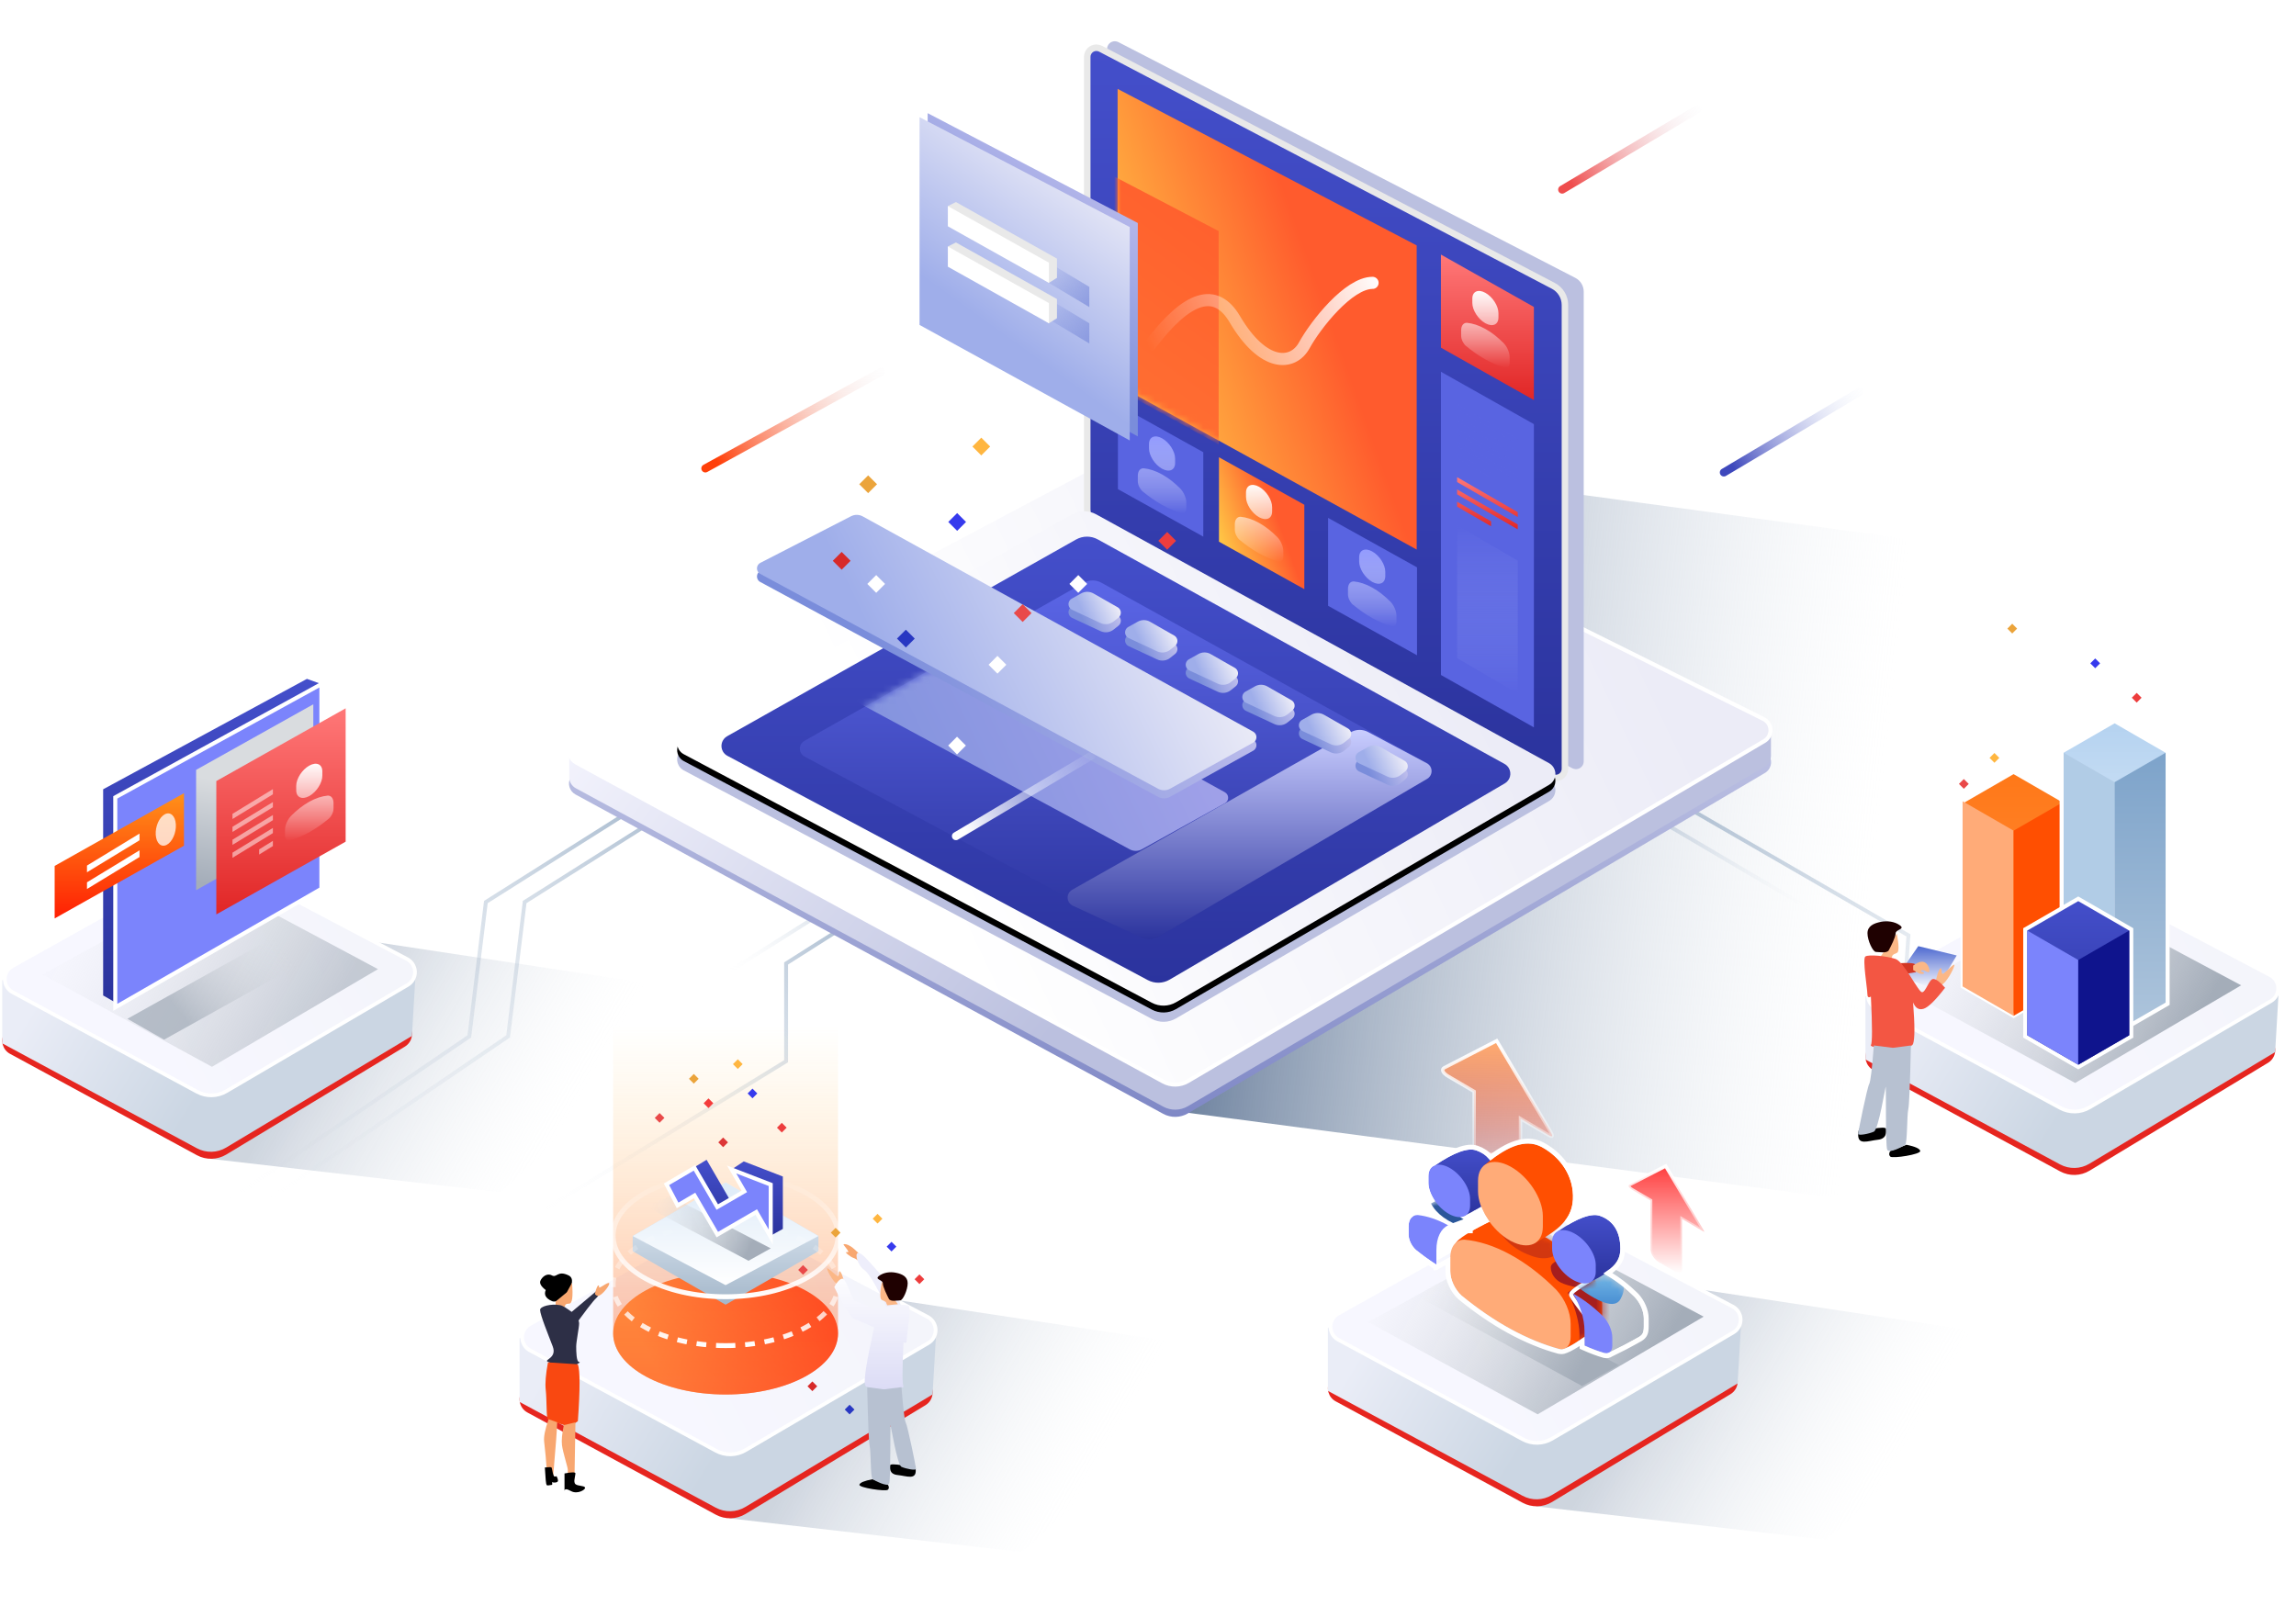 <?xml version="1.0" encoding="UTF-8"?>
<svg width="335px" height="236px" viewBox="0 0 335 236" version="1.1" xmlns="http://www.w3.org/2000/svg" xmlns:xlink="http://www.w3.org/1999/xlink">
    <!-- Generator: Sketch 61.1 (89650) - https://sketch.com -->
    <title>banner</title>
    <desc>Created with Sketch.</desc>
    <defs>
        <linearGradient x1="0%" y1="23.783%" x2="97.026%" y2="65.419%" id="linearGradient-1">
            <stop stop-color="#9DB2C9" offset="0%"></stop>
            <stop stop-color="#FFFFFF" stop-opacity="0" offset="100%"></stop>
        </linearGradient>
        <linearGradient x1="88.216%" y1="11.391%" x2="8.81%" y2="75.088%" id="linearGradient-2">
            <stop stop-color="#9DB2C9" offset="0%"></stop>
            <stop stop-color="#FFFFFF" stop-opacity="0" offset="100%"></stop>
        </linearGradient>
        <linearGradient x1="100%" y1="30.078%" x2="0%" y2="69.922%" id="linearGradient-3">
            <stop stop-color="#FFFFFF" offset="0%"></stop>
            <stop stop-color="#FFFFFF" stop-opacity="0" offset="100%"></stop>
        </linearGradient>
        <linearGradient x1="88.216%" y1="26.567%" x2="8.81%" y2="65.227%" id="linearGradient-4">
            <stop stop-color="#9DB2C9" offset="0%"></stop>
            <stop stop-color="#FFFFFF" stop-opacity="0" offset="100%"></stop>
        </linearGradient>
        <linearGradient x1="88.216%" y1="6.739%" x2="8.81%" y2="78.112%" id="linearGradient-5">
            <stop stop-color="#9DB2C9" offset="0%"></stop>
            <stop stop-color="#FFFFFF" stop-opacity="0" offset="100%"></stop>
        </linearGradient>
        <linearGradient x1="0%" y1="32.685%" x2="97.026%" y2="60.183%" id="linearGradient-6">
            <stop stop-color="#9DB2C9" offset="0%"></stop>
            <stop stop-color="#FFFFFF" stop-opacity="0" offset="100%"></stop>
        </linearGradient>
        <linearGradient x1="-1.11022302e-14%" y1="50%" x2="67.836%" y2="55.356%" id="linearGradient-7">
            <stop stop-color="#5C7393" offset="0%"></stop>
            <stop stop-color="#E5EBF2" stop-opacity="0" offset="100%"></stop>
        </linearGradient>
        <linearGradient x1="50%" y1="-3.438%" x2="50%" y2="100%" id="linearGradient-8">
            <stop stop-color="#F4F4FD" offset="0%"></stop>
            <stop stop-color="#7F88C6" offset="100%"></stop>
        </linearGradient>
        <linearGradient x1="0%" y1="44.058%" x2="50%" y2="66.381%" id="linearGradient-9">
            <stop stop-color="#F4F4FD" offset="0%"></stop>
            <stop stop-color="#BBC0DF" offset="100%"></stop>
        </linearGradient>
        <linearGradient x1="25.991%" y1="55.075%" x2="91.036%" y2="37.973%" id="linearGradient-10">
            <stop stop-color="#FFFFFF" offset="0%"></stop>
            <stop stop-color="#ECECF7" offset="100%"></stop>
        </linearGradient>
        <linearGradient x1="46.192%" y1="108.571%" x2="46.192%" y2="24.067%" id="linearGradient-11">
            <stop stop-color="#9EA6C4" offset="0%"></stop>
            <stop stop-color="#DCDDE8" offset="100%"></stop>
        </linearGradient>
        <path d="M57.483,-0.033 L113.694,29.571 C114.766,30.136 115.178,31.463 114.613,32.535 C114.422,32.897 114.134,33.199 113.781,33.406 L58.938,65.534 C57.615,66.308 55.985,66.337 54.636,65.609 L-1.197,35.484 C-2.263,34.909 -2.661,33.578 -2.086,32.511 C-1.888,32.144 -1.589,31.841 -1.225,31.638 L55.39,-0.007 C56.038,-0.369 56.826,-0.379 57.483,-0.033 Z" id="path-12"></path>
        <linearGradient x1="46.192%" y1="108.571%" x2="46.192%" y2="24.067%" id="linearGradient-14">
            <stop stop-color="#55608E" offset="0%"></stop>
            <stop stop-color="#DCDDE8" offset="100%"></stop>
        </linearGradient>
        <linearGradient x1="50%" y1="62.712%" x2="52.952%" y2="34.948%" id="linearGradient-15">
            <stop stop-color="#55608E" offset="0%"></stop>
            <stop stop-color="#DCDDE8" stop-opacity="0" offset="100%"></stop>
        </linearGradient>
        <linearGradient x1="50%" y1="0%" x2="50%" y2="100%" id="linearGradient-16">
            <stop stop-color="#444FCB" offset="0%"></stop>
            <stop stop-color="#2B339D" offset="100%"></stop>
        </linearGradient>
        <linearGradient x1="25.991%" y1="55.349%" x2="91.036%" y2="37.324%" id="linearGradient-17">
            <stop stop-color="#FFFFFF" offset="0%"></stop>
            <stop stop-color="#ECECF7" offset="100%"></stop>
        </linearGradient>
        <path d="M3.331,104.754 L71.629,141.027 C72.737,141.615 74.07,141.589 75.153,140.958 L129.616,109.211 C130.48,108.707 130.773,107.598 130.269,106.733 C130.103,106.45 129.864,106.216 129.576,106.058 L63.493,69.744 C62.397,69.142 61.066,69.148 59.975,69.76 L3.294,101.574 C2.421,102.064 2.111,103.168 2.601,104.04 C2.771,104.343 3.024,104.591 3.331,104.754 Z" id="path-18"></path>
        <filter x="-1.2%" y="-2.7%" width="102.4%" height="108.1%" filterUnits="objectBoundingBox" id="filter-19">
            <feOffset dx="0" dy="1" in="SourceAlpha" result="shadowOffsetOuter1"></feOffset>
            <feGaussianBlur stdDeviation="1" in="shadowOffsetOuter1" result="shadowBlurOuter1"></feGaussianBlur>
            <feColorMatrix values="0 0 0 0 0.733   0 0 0 0 0.749   0 0 0 0 0.875  0 0 0 1 0" type="matrix" in="shadowBlurOuter1"></feColorMatrix>
        </filter>
        <linearGradient x1="50%" y1="0%" x2="50%" y2="100%" id="linearGradient-20">
            <stop stop-color="#444FCB" offset="0%"></stop>
            <stop stop-color="#2B339D" offset="100%"></stop>
        </linearGradient>
        <linearGradient x1="50%" y1="0%" x2="50%" y2="100%" id="linearGradient-21">
            <stop stop-color="#5B66E7" offset="0%"></stop>
            <stop stop-color="#2B339D" offset="100%"></stop>
        </linearGradient>
        <path d="M2.089,26.077 L51.23,52.382 C52.032,52.811 52.999,52.792 53.783,52.332 L92.971,29.308 C93.592,28.943 93.8,28.144 93.435,27.522 C93.316,27.321 93.146,27.155 92.942,27.042 L45.395,0.708 C44.602,0.268 43.637,0.272 42.847,0.719 L2.063,23.792 C1.436,24.146 1.215,24.942 1.57,25.569 C1.691,25.784 1.871,25.96 2.089,26.077 Z" id="path-22"></path>
        <linearGradient x1="25.991%" y1="55.133%" x2="91.036%" y2="37.836%" id="linearGradient-24">
            <stop stop-color="#8293DE" offset="0%"></stop>
            <stop stop-color="#A1A1E9" offset="100%"></stop>
        </linearGradient>
        <linearGradient x1="50%" y1="0%" x2="50%" y2="100%" id="linearGradient-25">
            <stop stop-color="#CACEFF" offset="0%"></stop>
            <stop stop-color="#2B339D" offset="100%"></stop>
        </linearGradient>
        <path d="M41.227,47.845 L51.281,52.499 C52.058,52.859 52.961,52.815 53.698,52.381 L92.931,29.331 C93.552,28.966 93.76,28.167 93.395,27.546 C93.273,27.338 93.096,27.168 92.883,27.055 L84.302,22.491 C83.515,22.072 82.568,22.085 81.793,22.524 L41.132,45.526 C40.505,45.881 40.284,46.676 40.639,47.303 C40.774,47.541 40.979,47.73 41.227,47.845 Z" id="path-26"></path>
        <linearGradient x1="25.991%" y1="55.133%" x2="91.036%" y2="37.836%" id="linearGradient-28">
            <stop stop-color="#7A8DDB" offset="0%"></stop>
            <stop stop-color="#BDBDEC" offset="100%"></stop>
        </linearGradient>
        <linearGradient x1="25.991%" y1="55.133%" x2="91.036%" y2="37.836%" id="linearGradient-29">
            <stop stop-color="#9FAEEA" offset="0%"></stop>
            <stop stop-color="#ECECF7" offset="100%"></stop>
        </linearGradient>
        <linearGradient x1="25.991%" y1="55.502%" x2="91.036%" y2="36.961%" id="linearGradient-30">
            <stop stop-color="#7A8DDB" offset="0%"></stop>
            <stop stop-color="#BDBDEC" offset="100%"></stop>
        </linearGradient>
        <linearGradient x1="25.991%" y1="55.502%" x2="91.036%" y2="36.961%" id="linearGradient-31">
            <stop stop-color="#9FAEEA" offset="0%"></stop>
            <stop stop-color="#ECECF7" offset="100%"></stop>
        </linearGradient>
        <linearGradient x1="50%" y1="0%" x2="50%" y2="100%" id="linearGradient-32">
            <stop stop-color="#FFB342" offset="0%"></stop>
            <stop stop-color="#FF7C1F" offset="100%"></stop>
        </linearGradient>
        <linearGradient x1="12.824%" y1="81.852%" x2="71.068%" y2="50%" id="linearGradient-33">
            <stop stop-color="#FFC445" offset="0%"></stop>
            <stop stop-color="#FF5B2D" offset="100%"></stop>
        </linearGradient>
        <polygon id="path-34" points="0 -3.34694723e-14 43.638 22.843 43.638 67.226 0 43.203"></polygon>
        <linearGradient x1="39.856%" y1="67.389%" x2="67.338%" y2="8.792%" id="linearGradient-36">
            <stop stop-color="#FF6C31" offset="0%"></stop>
            <stop stop-color="#FF5F2D" offset="100%"></stop>
        </linearGradient>
        <linearGradient x1="109.835%" y1="40.166%" x2="-3.253%" y2="57.15%" id="linearGradient-37">
            <stop stop-color="#FFFFFF" offset="0%"></stop>
            <stop stop-color="#FFFFFF" stop-opacity="0" offset="100%"></stop>
        </linearGradient>
        <linearGradient x1="37.992%" y1="0%" x2="37.992%" y2="100%" id="linearGradient-38">
            <stop stop-color="#919AFF" offset="0%"></stop>
            <stop stop-color="#FFFFFF" stop-opacity="0" offset="100%"></stop>
        </linearGradient>
        <linearGradient x1="13.06%" y1="81.852%" x2="70.934%" y2="50%" id="linearGradient-39">
            <stop stop-color="#FFC445" offset="0%"></stop>
            <stop stop-color="#FF5B2D" offset="100%"></stop>
        </linearGradient>
        <linearGradient x1="37.992%" y1="0%" x2="37.992%" y2="100%" id="linearGradient-40">
            <stop stop-color="#FFFFFF" offset="0%"></stop>
            <stop stop-color="#FFFFFF" stop-opacity="0" offset="100%"></stop>
        </linearGradient>
        <linearGradient x1="50%" y1="0%" x2="50%" y2="100%" id="linearGradient-41">
            <stop stop-color="#FF7878" offset="0%"></stop>
            <stop stop-color="#E12626" offset="100%"></stop>
        </linearGradient>
        <linearGradient x1="50%" y1="100%" x2="50%" y2="3.061617e-15%" id="linearGradient-42">
            <stop stop-color="#929DF2" stop-opacity="0" offset="0%"></stop>
            <stop stop-color="#5964E1" stop-opacity="0.75" offset="100%"></stop>
        </linearGradient>
        <linearGradient x1="50%" y1="0%" x2="50%" y2="100%" id="linearGradient-43">
            <stop stop-color="#FF7878" offset="0%"></stop>
            <stop stop-color="#E12626" offset="100%"></stop>
        </linearGradient>
        <linearGradient x1="39.856%" y1="67.389%" x2="67.338%" y2="8.792%" id="linearGradient-44">
            <stop stop-color="#7A8DDB" offset="0%"></stop>
            <stop stop-color="#BDBDEC" offset="100%"></stop>
        </linearGradient>
        <linearGradient x1="39.856%" y1="67.389%" x2="67.338%" y2="8.792%" id="linearGradient-45">
            <stop stop-color="#9FAEEA" offset="0%"></stop>
            <stop stop-color="#ECECF7" offset="100%"></stop>
        </linearGradient>
        <linearGradient x1="119.811%" y1="89.675%" x2="50%" y2="50%" id="linearGradient-46">
            <stop stop-color="#8595DE" offset="0%"></stop>
            <stop stop-color="#8192DC" stop-opacity="0" offset="100%"></stop>
        </linearGradient>
        <linearGradient x1="0%" y1="74.53%" x2="120.038%" y2="32.326%" id="linearGradient-47">
            <stop stop-color="#FFFFFF" offset="0%"></stop>
            <stop stop-color="#EDF4FC" stop-opacity="0" offset="100%"></stop>
        </linearGradient>
        <linearGradient x1="0%" y1="74.53%" x2="120.038%" y2="32.326%" id="linearGradient-48">
            <stop stop-color="#3E48BC" offset="0%"></stop>
            <stop stop-color="#EDF4FC" stop-opacity="0" offset="100%"></stop>
        </linearGradient>
        <linearGradient x1="0%" y1="74.53%" x2="120.038%" y2="32.326%" id="linearGradient-49">
            <stop stop-color="#EF4D4D" offset="0%"></stop>
            <stop stop-color="#EDF4FC" stop-opacity="0" offset="100%"></stop>
        </linearGradient>
        <linearGradient x1="0%" y1="70.979%" x2="120.038%" y2="34.885%" id="linearGradient-50">
            <stop stop-color="#FF3F09" offset="0%"></stop>
            <stop stop-color="#EDF4FC" stop-opacity="0" offset="100%"></stop>
        </linearGradient>
        <linearGradient x1="0%" y1="46.423%" x2="50%" y2="59.861%" id="linearGradient-51">
            <stop stop-color="#EAEDF7" offset="0%"></stop>
            <stop stop-color="#CBD6E3" offset="100%"></stop>
        </linearGradient>
        <linearGradient x1="25.991%" y1="56.013%" x2="91.036%" y2="35.75%" id="linearGradient-52">
            <stop stop-color="#F7F7FF" offset="0%"></stop>
            <stop stop-color="#F4F5FB" offset="100%"></stop>
        </linearGradient>
        <linearGradient x1="89.585%" y1="57.629%" x2="0%" y2="29.529%" id="linearGradient-53">
            <stop stop-color="#A4ADB9" offset="0%"></stop>
            <stop stop-color="#D9DCDF" stop-opacity="0" offset="100%"></stop>
        </linearGradient>
        <linearGradient x1="50%" y1="0%" x2="50%" y2="100%" id="linearGradient-54">
            <stop stop-color="#FF7818" offset="0%"></stop>
            <stop stop-color="#FF9040" offset="100%"></stop>
        </linearGradient>
        <linearGradient x1="50%" y1="0%" x2="50%" y2="100%" id="linearGradient-55">
            <stop stop-color="#B4D2F0" offset="0%"></stop>
            <stop stop-color="#FFFFFF" offset="100%"></stop>
        </linearGradient>
        <linearGradient x1="50%" y1="100%" x2="50%" y2="3.061617e-15%" id="linearGradient-56">
            <stop stop-color="#AEC5DC" offset="0%"></stop>
            <stop stop-color="#7DA3CA" offset="100%"></stop>
        </linearGradient>
        <linearGradient x1="50%" y1="0%" x2="50%" y2="100%" id="linearGradient-57">
            <stop stop-color="#444FCB" offset="0%"></stop>
            <stop stop-color="#2B339D" offset="100%"></stop>
        </linearGradient>
        <linearGradient x1="49.964%" y1="-0.321%" x2="50.05%" y2="119.717%" id="linearGradient-58">
            <stop stop-color="#FF3F09" offset="0%"></stop>
            <stop stop-color="#EDF4FC" stop-opacity="0" offset="100%"></stop>
        </linearGradient>
        <linearGradient x1="49.964%" y1="-0.321%" x2="50.05%" y2="119.717%" id="linearGradient-59">
            <stop stop-color="#FF7D20" offset="0%"></stop>
            <stop stop-color="#EDF4FC" stop-opacity="0" offset="100%"></stop>
        </linearGradient>
        <linearGradient x1="49.929%" y1="-0.321%" x2="50.1%" y2="119.717%" id="linearGradient-60">
            <stop stop-color="#404BC4" offset="0%"></stop>
            <stop stop-color="#EDF4FC" stop-opacity="0" offset="100%"></stop>
        </linearGradient>
        <linearGradient x1="50%" y1="0%" x2="50%" y2="100%" id="linearGradient-61">
            <stop stop-color="#4D69D0" offset="0%"></stop>
            <stop stop-color="#FFFFFF" offset="100%"></stop>
        </linearGradient>
        <linearGradient x1="20.222%" y1="42.295%" x2="73.392%" y2="57.714%" id="linearGradient-62">
            <stop stop-color="#5C7393" offset="0%"></stop>
            <stop stop-color="#E5EBF2" stop-opacity="0" offset="100%"></stop>
        </linearGradient>
        <linearGradient x1="89.585%" y1="56.961%" x2="0%" y2="31.32%" id="linearGradient-63">
            <stop stop-color="#A4ADB9" offset="0%"></stop>
            <stop stop-color="#D9DCDF" stop-opacity="0" offset="100%"></stop>
        </linearGradient>
        <linearGradient x1="50%" y1="0%" x2="50%" y2="100%" id="linearGradient-64">
            <stop stop-color="#FFAB6D" offset="0%"></stop>
            <stop stop-color="#E12626" stop-opacity="0" offset="100%"></stop>
        </linearGradient>
        <linearGradient x1="50%" y1="0%" x2="50%" y2="100%" id="linearGradient-65">
            <stop stop-color="#FFFFFF" offset="0%"></stop>
            <stop stop-color="#FFFFFF" stop-opacity="0" offset="100%"></stop>
        </linearGradient>
        <linearGradient x1="50%" y1="0%" x2="50%" y2="100%" id="linearGradient-66">
            <stop stop-color="#FF3F3F" offset="0%"></stop>
            <stop stop-color="#FF3939" stop-opacity="0" offset="100%"></stop>
        </linearGradient>
        <linearGradient x1="50%" y1="0%" x2="50%" y2="100%" id="linearGradient-67">
            <stop stop-color="#FFFFFF" offset="0%"></stop>
            <stop stop-color="#FFFFFF" stop-opacity="0" offset="100%"></stop>
        </linearGradient>
        <linearGradient x1="50%" y1="0%" x2="50%" y2="100%" id="linearGradient-68">
            <stop stop-color="#444FCB" offset="0%"></stop>
            <stop stop-color="#2B339D" offset="100%"></stop>
        </linearGradient>
        <path d="M5.64,0 C4.842,-0.029 2.82830221e-14,2.524 2.82830221e-14,3.594 L2.57,5.133 C2.57,5.659 2.96,7.304 3.741,10.068 C6.852,8.251 8.746,7.558 9.423,7.99 L8.341,5.133 C8.341,3.252 9.019,1.975 10.053,1.496 L10.026,1.482 C8.482,0.63 7.002,0.15 5.64,0 Z" id="path-69"></path>
        <linearGradient x1="50%" y1="0%" x2="50%" y2="100%" id="linearGradient-71">
            <stop stop-color="#444FCB" offset="0%"></stop>
            <stop stop-color="#2B339D" offset="100%"></stop>
        </linearGradient>
        <path d="M12.604,2.244 C10.239,0.951 7.983,0.245 5.898,0.059 C5.167,0.047 4.321,0.587 3.638,0.929 C2.954,1.271 0,2.858 0,3.543 L3.824,4.649 C3.824,5.913 4.522,7.352 5.473,8.216 C7.77,10.096 10.154,11.743 12.608,13.085 C15.058,14.424 13.08,18.249 15.374,18.875 C16.333,19.058 21.387,15.518 21.387,14.254 L21.387,12.347 C21.387,10.642 20.537,8.719 19.325,7.406 C17.236,5.304 14.972,3.539 12.604,2.244 Z" id="path-72"></path>
        <linearGradient x1="50%" y1="0%" x2="50%" y2="100%" id="linearGradient-74">
            <stop stop-color="#444FCB" offset="0%"></stop>
            <stop stop-color="#2B339D" offset="100%"></stop>
        </linearGradient>
        <path d="M9.019,3.638 C7.654,2.293 6.174,1.155 4.622,0.307 L4.6,0.294 C1.475,2.137 -0.047,3.132 0.033,3.279 C0.851,4.768 4.127,8.302 4.127,9.937 L5.326,11.744 C6.941,10.961 8.113,10.359 8.841,9.937 C9.933,9.305 10.366,9.305 10.366,7.944 L10.366,6.763 C10.366,5.694 9.81,4.481 9.019,3.638 Z" id="path-75"></path>
        <linearGradient x1="50%" y1="0%" x2="50%" y2="100%" id="linearGradient-77">
            <stop stop-color="#78BDE9" offset="0%"></stop>
            <stop stop-color="#4388CF" offset="100%"></stop>
        </linearGradient>
        <linearGradient x1="50%" y1="0%" x2="50%" y2="100%" id="linearGradient-78">
            <stop stop-color="#444FCB" offset="0%"></stop>
            <stop stop-color="#2B339D" offset="100%"></stop>
        </linearGradient>
        <linearGradient x1="78.735%" y1="65.68%" x2="15.581%" y2="37.805%" id="linearGradient-79">
            <stop stop-color="#A4ADB9" offset="0%"></stop>
            <stop stop-color="#D9DCDF" stop-opacity="0" offset="100%"></stop>
        </linearGradient>
        <linearGradient x1="50%" y1="0%" x2="50%" y2="100%" id="linearGradient-80">
            <stop stop-color="#444FCB" offset="0%"></stop>
            <stop stop-color="#2B339D" offset="100%"></stop>
        </linearGradient>
        <linearGradient x1="61.421%" y1="100%" x2="55.285%" y2="43.528%" id="linearGradient-81">
            <stop stop-color="#A4ADB9" offset="0%"></stop>
            <stop stop-color="#D9DCDF" offset="100%"></stop>
        </linearGradient>
        <linearGradient x1="50%" y1="0%" x2="50%" y2="100%" id="linearGradient-82">
            <stop stop-color="#FF7878" offset="0%"></stop>
            <stop stop-color="#E12626" offset="100%"></stop>
        </linearGradient>
        <linearGradient x1="50%" y1="0%" x2="50%" y2="100%" id="linearGradient-83">
            <stop stop-color="#FF9119" offset="0%"></stop>
            <stop stop-color="#FF1F03" offset="100%"></stop>
        </linearGradient>
        <linearGradient x1="20.222%" y1="42.295%" x2="73.392%" y2="57.714%" id="linearGradient-84">
            <stop stop-color="#5C7393" offset="0%"></stop>
            <stop stop-color="#E5EBF2" stop-opacity="0" offset="100%"></stop>
        </linearGradient>
        <linearGradient x1="0%" y1="46.423%" x2="50%" y2="59.861%" id="linearGradient-85">
            <stop stop-color="#EAEDF7" offset="0%"></stop>
            <stop stop-color="#CBD6E3" offset="100%"></stop>
        </linearGradient>
        <linearGradient x1="25.991%" y1="56.013%" x2="91.036%" y2="35.75%" id="linearGradient-86">
            <stop stop-color="#F7F7FF" offset="0%"></stop>
            <stop stop-color="#F4F5FB" offset="100%"></stop>
        </linearGradient>
        <linearGradient x1="100%" y1="39.675%" x2="14.886%" y2="64.768%" id="linearGradient-87">
            <stop stop-color="#FF3618" offset="0%"></stop>
            <stop stop-color="#FF9040" offset="100%"></stop>
        </linearGradient>
        <linearGradient x1="50%" y1="-2.48949813e-15%" x2="50%" y2="100%" id="linearGradient-88">
            <stop stop-color="#FFC445" stop-opacity="0" offset="0%"></stop>
            <stop stop-color="#FF5B2D" stop-opacity="0.7" offset="100%"></stop>
        </linearGradient>
        <linearGradient x1="50%" y1="100%" x2="50%" y2="3.061617e-15%" id="linearGradient-89">
            <stop stop-color="#A4B7CA" offset="0%"></stop>
            <stop stop-color="#ECF4FC" offset="100%"></stop>
        </linearGradient>
        <linearGradient x1="50%" y1="0%" x2="50%" y2="100%" id="linearGradient-90">
            <stop stop-color="#DEEBF8" offset="0%"></stop>
            <stop stop-color="#FFFFFF" offset="100%"></stop>
        </linearGradient>
        <linearGradient x1="89.585%" y1="56.616%" x2="0%" y2="32.246%" id="linearGradient-91">
            <stop stop-color="#A4ADB9" offset="0%"></stop>
            <stop stop-color="#D9DCDF" stop-opacity="0" offset="100%"></stop>
        </linearGradient>
        <linearGradient x1="50%" y1="0%" x2="50%" y2="100%" id="linearGradient-92">
            <stop stop-color="#FFFFFF" stop-opacity="0" offset="0%"></stop>
            <stop stop-color="#FFFFFF" offset="100%"></stop>
        </linearGradient>
        <linearGradient x1="50%" y1="0%" x2="50%" y2="100%" id="linearGradient-93">
            <stop stop-color="#FDFDFF" offset="0%"></stop>
            <stop stop-color="#DBDBF5" offset="100%"></stop>
        </linearGradient>
        <linearGradient x1="50%" y1="0%" x2="50%" y2="100%" id="linearGradient-94">
            <stop stop-color="#444FCB" offset="0%"></stop>
            <stop stop-color="#2B339D" offset="100%"></stop>
        </linearGradient>
    </defs>
    <g id="banner" stroke="none" stroke-width="1" fill="none" fill-rule="evenodd">
        <g id="编组-10">
            <g id="底纹" transform="translate(16.819, 107.915)" stroke-width="0.566">
                <polyline id="路径-9" stroke="url(#linearGradient-1)" style="mix-blend-mode: multiply;" points="217.686 3.187 261.633 28.588 260.978 37.929 307.845 68.473"></polyline>
                <polyline id="路径-2" stroke="url(#linearGradient-2)" points="122.176 17.268 97.878 32.686 97.878 46.952 46.987 78.189"></polyline>
                <line x1="118.255" y1="15.032" x2="80.679" y2="38.751" id="路径-3" stroke="url(#linearGradient-3)"></line>
                <line x1="119.387" y1="15.032" x2="81.811" y2="38.751" id="路径-3" stroke="url(#linearGradient-4)"></line>
                <polyline id="路径-3" stroke="url(#linearGradient-5)" points="97.309 0 59.733 23.719 57.319 43.327 6.144 78.189"></polyline>
                <polyline id="路径-3" stroke="url(#linearGradient-5)" points="91.648 0 54.072 23.719 51.658 43.327 0.483 78.189"></polyline>
                <line x1="214.078" y1="5.203" x2="252.835" y2="28.01" id="路径-6" stroke="url(#linearGradient-6)" style="mix-blend-mode: multiply;"></line>
            </g>
            <polygon id="阴影" fill="url(#linearGradient-7)" points="170.731 162.052 290.482 177.804 321.736 84.529 198.403 67.816"></polygon>
            <g id="上层" transform="translate(80.507, 61.919)">
                <g id="编组-4" transform="translate(0.194, 0)">
                    <path d="M92.044,2.76 L176.745,47.693 C177.636,48.166 177.975,49.271 177.502,50.162 C177.344,50.46 177.107,50.708 176.817,50.879 L92.62,100.563 C91.514,101.215 90.147,101.239 89.019,100.626 L3.269,54.022 C2.383,53.54 2.055,52.432 2.537,51.545 C2.701,51.244 2.946,50.995 3.245,50.826 L88.541,2.804 C89.625,2.194 90.945,2.177 92.044,2.76 Z" id="Rectangle" fill="url(#linearGradient-8)"></path>
                    <path d="M91.988,1.064 L177.694,44.458 L177.694,44.458 L177.694,48.373 C177.694,49.02 177.352,49.618 176.795,49.947 L92.616,99.513 C91.513,100.163 90.149,100.187 89.023,99.576 L3.315,53.113 C2.726,52.794 2.359,52.178 2.359,51.508 L2.359,47.837 L2.359,47.837 L88.598,1.111 C89.652,0.54 90.919,0.523 91.988,1.064 Z" id="Rectangle" fill="url(#linearGradient-9)"></path>
                    <path d="M91.961,0.897 L176.614,43.011 C177.517,43.46 177.885,44.557 177.436,45.46 C177.279,45.776 177.033,46.039 176.729,46.219 L92.62,95.851 C91.514,96.503 90.147,96.527 89.019,95.914 L3.358,49.358 C2.472,48.876 2.144,47.768 2.625,46.881 C2.797,46.566 3.057,46.308 3.374,46.14 L88.623,0.94 C89.663,0.388 90.906,0.372 91.961,0.897 Z" id="Rectangle" stroke="#FFFFFF" stroke-width="0.59" fill="url(#linearGradient-10)"></path>
                    <g id="编组-8" transform="translate(33.077, 14.743)">
                        <g id="Rectangle" transform="translate(0.219, 0.574)">
                            <mask id="mask-13" fill="white">
                                <use xlink:href="#path-12"></use>
                            </mask>
                            <use id="蒙版" fill="url(#linearGradient-11)" xlink:href="#path-12"></use>
                            <path d="M59.432,19.967 L98.316,40.557 C99.853,41.371 100.439,43.276 99.625,44.813 C99.353,45.328 98.942,45.757 98.44,46.053 L59.756,68.838 C57.852,69.959 55.5,70.001 53.557,68.947 L14.21,47.602 C12.682,46.773 12.115,44.861 12.944,43.333 C13.227,42.811 13.652,42.38 14.169,42.089 L53.399,20.043 C55.267,18.993 57.539,18.965 59.432,19.967 Z" fill="url(#linearGradient-14)" style="mix-blend-mode: multiply;" mask="url(#mask-13)"></path>
                            <path d="M23.531,24.783 L80.402,57.548 C80.966,57.873 81.16,58.594 80.835,59.159 C80.691,59.409 80.459,59.598 80.185,59.689 L77.203,60.679 C75.926,61.102 74.529,60.96 73.363,60.289 L18.324,28.58 C17.76,28.255 17.566,27.533 17.891,26.969 C18.035,26.718 18.267,26.53 18.542,26.438 L23.531,24.783 L23.531,24.783 Z" id="多边形" fill="url(#linearGradient-15)" style="mix-blend-mode: multiply;" mask="url(#mask-13)"></path>
                        </g>
                    </g>
                </g>
            </g>
            <g id="编组-31" transform="translate(96.429, 5.307)">
                <path d="M66.748,0.837 L133.419,35.242 C134.172,35.63 134.645,36.407 134.645,37.254 L134.645,105.806 C134.645,106.432 134.138,106.938 133.513,106.938 C133.327,106.938 133.144,106.893 132.98,106.805 L64.605,70.327 C64.23,70.127 63.999,69.735 64.006,69.31 L65.097,1.825 C65.107,1.2 65.622,0.701 66.247,0.711 C66.422,0.714 66.593,0.757 66.748,0.837 Z" id="矩形" fill="#BBC0E0"></path>
                <path d="M64.161,1.81 C63.97,1.71 63.757,1.658 63.541,1.658 C62.804,1.658 62.205,2.256 62.205,2.994 L62.205,68.991 C62.205,70.139 62.831,71.196 63.837,71.749 L129.926,108.066 C130.123,108.175 130.344,108.231 130.569,108.231 C131.307,108.231 131.905,107.633 131.905,106.895 L131.905,39.199 C131.905,38.028 131.255,36.954 130.218,36.411 L64.161,1.81 Z" id="矩形" stroke="#E9E9E9" stroke-width="0.951" fill="url(#linearGradient-16)"></path>
                <path d="M3.331,107.112 L71.629,143.386 C72.737,143.974 74.07,143.948 75.153,143.316 L129.616,111.57 C130.48,111.066 130.773,109.957 130.269,109.092 C130.103,108.808 129.864,108.575 129.576,108.417 L63.493,72.103 C62.397,71.5 61.066,71.506 59.975,72.119 L3.294,103.933 C2.421,104.423 2.111,105.527 2.601,106.399 C2.771,106.702 3.024,106.95 3.331,107.112 Z" id="矩形" fill="#BBC0E0"></path>
                <g id="矩形">
                    <use fill="black" fill-opacity="1" filter="url(#filter-19)" xlink:href="#path-18"></use>
                    <use fill="url(#linearGradient-17)" fill-rule="evenodd" xlink:href="#path-18"></use>
                </g>
                <path d="M9.698,104.991 L71.037,137.721 C72.037,138.255 73.242,138.231 74.22,137.658 L123.133,109.013 C123.91,108.558 124.171,107.559 123.716,106.782 C123.567,106.529 123.354,106.32 123.097,106.178 L63.748,73.413 C62.758,72.866 61.556,72.871 60.571,73.427 L9.665,102.133 C8.881,102.575 8.603,103.57 9.046,104.354 C9.198,104.624 9.424,104.845 9.698,104.991 Z" id="矩形" fill="url(#linearGradient-20)"></path>
                <g id="矩形" transform="translate(18.87, 79.02)">
                    <mask id="mask-23" fill="white">
                        <use xlink:href="#path-22"></use>
                    </mask>
                    <use id="蒙版" fill="url(#linearGradient-21)" xlink:href="#path-22"></use>
                    <path d="M-8.501,8.269 L49.546,39.625 C50.094,39.921 50.755,39.917 51.3,39.615 L63.424,32.889 C63.864,32.645 64.024,32.089 63.779,31.648 C63.696,31.498 63.572,31.374 63.422,31.291 L6.459,-0.12 C5.927,-0.414 5.283,-0.423 4.743,-0.145 L-8.484,6.654 C-8.933,6.884 -9.109,7.435 -8.879,7.883 C-8.795,8.047 -8.663,8.182 -8.501,8.269 Z" fill="url(#linearGradient-24)" style="mix-blend-mode: multiply;" mask="url(#mask-23)"></path>
                    <mask id="mask-27" fill="white">
                        <use xlink:href="#path-26"></use>
                    </mask>
                    <use id="蒙版" fill="url(#linearGradient-25)" opacity="0.5" xlink:href="#path-26"></use>
                </g>
                <g id="编组-2" transform="translate(12.973, 69.585)">
                    <path d="M1.524,10.038 L59.571,41.394 C60.119,41.69 60.78,41.686 61.325,41.384 L73.448,34.658 C73.889,34.414 74.049,33.858 73.804,33.417 C73.721,33.267 73.597,33.143 73.446,33.06 L16.484,1.649 C15.952,1.355 15.308,1.346 14.768,1.624 L1.541,8.423 C1.092,8.654 0.916,9.204 1.146,9.652 C1.23,9.816 1.362,9.951 1.524,10.038 Z" id="矩形" fill="url(#linearGradient-28)"></path>
                    <path d="M1.524,8.859 L59.571,40.214 C60.119,40.51 60.78,40.507 61.325,40.204 L73.448,33.479 C73.889,33.234 74.049,32.679 73.804,32.238 C73.721,32.088 73.597,31.964 73.446,31.881 L16.484,0.47 C15.952,0.176 15.308,0.167 14.768,0.445 L1.541,7.244 C1.092,7.474 0.916,8.025 1.146,8.473 C1.23,8.637 1.362,8.771 1.524,8.859 Z" id="矩形" fill="url(#linearGradient-29)"></path>
                </g>
                <g id="编组-2" transform="translate(58.38, 80.789)">
                    <path d="M1.618,4.074 L5.761,6.007 C6.39,6.301 7.131,6.213 7.673,5.78 L8.384,5.212 C8.778,4.898 8.842,4.323 8.527,3.929 C8.455,3.839 8.367,3.763 8.266,3.706 L4.733,1.69 C4.178,1.373 3.497,1.369 2.939,1.681 L1.56,2.449 C1.12,2.694 0.962,3.25 1.207,3.691 C1.301,3.858 1.445,3.992 1.618,4.074 Z" id="矩形" fill="url(#linearGradient-30)"></path>
                    <path d="M1.618,2.894 L5.761,4.828 C6.39,5.122 7.131,5.033 7.673,4.6 L8.384,4.033 C8.778,3.718 8.842,3.144 8.527,2.75 C8.455,2.659 8.367,2.584 8.266,2.526 L4.733,0.51 C4.178,0.194 3.497,0.19 2.939,0.501 L1.56,1.269 C1.12,1.515 0.962,2.071 1.207,2.511 C1.301,2.679 1.445,2.813 1.618,2.894 Z" id="矩形" fill="url(#linearGradient-31)"></path>
                </g>
                <g id="编组-2" transform="translate(66.636, 84.917)">
                    <path d="M1.618,4.074 L5.761,6.007 C6.39,6.301 7.131,6.213 7.673,5.78 L8.384,5.212 C8.778,4.898 8.842,4.323 8.527,3.929 C8.455,3.839 8.367,3.763 8.266,3.706 L4.733,1.69 C4.178,1.373 3.497,1.369 2.939,1.681 L1.56,2.449 C1.12,2.694 0.962,3.25 1.207,3.691 C1.301,3.858 1.445,3.992 1.618,4.074 Z" id="矩形" fill="url(#linearGradient-30)"></path>
                    <path d="M1.618,2.894 L5.761,4.828 C6.39,5.122 7.131,5.033 7.673,4.6 L8.384,4.033 C8.778,3.718 8.842,3.144 8.527,2.75 C8.455,2.659 8.367,2.584 8.266,2.526 L4.733,0.51 C4.178,0.194 3.497,0.19 2.939,0.501 L1.56,1.269 C1.12,1.515 0.962,2.071 1.207,2.511 C1.301,2.679 1.445,2.813 1.618,2.894 Z" id="矩形" fill="url(#linearGradient-31)"></path>
                </g>
                <g id="编组-2" transform="translate(75.482, 89.635)">
                    <path d="M1.618,4.074 L5.761,6.007 C6.39,6.301 7.131,6.213 7.673,5.78 L8.384,5.212 C8.778,4.898 8.842,4.323 8.527,3.929 C8.455,3.839 8.367,3.763 8.266,3.706 L4.733,1.69 C4.178,1.373 3.497,1.369 2.939,1.681 L1.56,2.449 C1.12,2.694 0.962,3.25 1.207,3.691 C1.301,3.858 1.445,3.992 1.618,4.074 Z" id="矩形" fill="url(#linearGradient-30)"></path>
                    <path d="M1.618,2.894 L5.761,4.828 C6.39,5.122 7.131,5.033 7.673,4.6 L8.384,4.033 C8.778,3.718 8.842,3.144 8.527,2.75 C8.455,2.659 8.367,2.584 8.266,2.526 L4.733,0.51 C4.178,0.194 3.497,0.19 2.939,0.501 L1.56,1.269 C1.12,1.515 0.962,2.071 1.207,2.511 C1.301,2.679 1.445,2.813 1.618,2.894 Z" id="矩形" fill="url(#linearGradient-31)"></path>
                </g>
                <g id="编组-2" transform="translate(83.738, 94.352)">
                    <path d="M1.618,4.074 L5.761,6.007 C6.39,6.301 7.131,6.213 7.673,5.78 L8.384,5.212 C8.778,4.898 8.842,4.323 8.527,3.929 C8.455,3.839 8.367,3.763 8.266,3.706 L4.733,1.69 C4.178,1.373 3.497,1.369 2.939,1.681 L1.56,2.449 C1.12,2.694 0.962,3.25 1.207,3.691 C1.301,3.858 1.445,3.992 1.618,4.074 Z" id="矩形" fill="url(#linearGradient-30)"></path>
                    <path d="M1.618,2.894 L5.761,4.828 C6.39,5.122 7.131,5.033 7.673,4.6 L8.384,4.033 C8.778,3.718 8.842,3.144 8.527,2.75 C8.455,2.659 8.367,2.584 8.266,2.526 L4.733,0.51 C4.178,0.194 3.497,0.19 2.939,0.501 L1.56,1.269 C1.12,1.515 0.962,2.071 1.207,2.511 C1.301,2.679 1.445,2.813 1.618,2.894 Z" id="矩形" fill="url(#linearGradient-31)"></path>
                </g>
                <g id="编组-2" transform="translate(91.993, 98.48)">
                    <path d="M1.618,4.074 L5.761,6.007 C6.39,6.301 7.131,6.213 7.673,5.78 L8.384,5.212 C8.778,4.898 8.842,4.323 8.527,3.929 C8.455,3.839 8.367,3.763 8.266,3.706 L4.733,1.69 C4.178,1.373 3.497,1.369 2.939,1.681 L1.56,2.449 C1.12,2.694 0.962,3.25 1.207,3.691 C1.301,3.858 1.445,3.992 1.618,4.074 Z" id="矩形" fill="url(#linearGradient-30)"></path>
                    <path d="M1.618,2.894 L5.761,4.828 C6.39,5.122 7.131,5.033 7.673,4.6 L8.384,4.033 C8.778,3.718 8.842,3.144 8.527,2.75 C8.455,2.659 8.367,2.584 8.266,2.526 L4.733,0.51 C4.178,0.194 3.497,0.19 2.939,0.501 L1.56,1.269 C1.12,1.515 0.962,2.071 1.207,2.511 C1.301,2.679 1.445,2.813 1.618,2.894 Z" id="矩形" fill="url(#linearGradient-31)"></path>
                </g>
                <g id="编组-2" transform="translate(100.249, 103.198)">
                    <path d="M1.618,4.074 L5.761,6.007 C6.39,6.301 7.131,6.213 7.673,5.78 L8.384,5.212 C8.778,4.898 8.842,4.323 8.527,3.929 C8.455,3.839 8.367,3.763 8.266,3.706 L4.733,1.69 C4.178,1.373 3.497,1.369 2.939,1.681 L1.56,2.449 C1.12,2.694 0.962,3.25 1.207,3.691 C1.301,3.858 1.445,3.992 1.618,4.074 Z" id="矩形" fill="url(#linearGradient-30)"></path>
                    <path d="M1.618,2.894 L5.761,4.828 C6.39,5.122 7.131,5.033 7.673,4.6 L8.384,4.033 C8.778,3.718 8.842,3.144 8.527,2.75 C8.455,2.659 8.367,2.584 8.266,2.526 L4.733,0.51 C4.178,0.194 3.497,0.19 2.939,0.501 L1.56,1.269 C1.12,1.515 0.962,2.071 1.207,2.511 C1.301,2.679 1.445,2.813 1.618,2.894 Z" id="矩形" fill="url(#linearGradient-31)"></path>
                </g>
                <polygon id="矩形" fill="url(#linearGradient-32)" points="95.697 42.93 108.151 49.859 108.151 62.178 95.697 55.249"></polygon>
                <g id="编组-9" transform="translate(66.636, 7.666)">
                    <g id="矩形">
                        <mask id="mask-35" fill="white">
                            <use xlink:href="#path-34"></use>
                        </mask>
                        <use id="蒙版" fill="url(#linearGradient-33)" xlink:href="#path-34"></use>
                        <polygon fill="url(#linearGradient-36)" mask="url(#mask-35)" points="-15.922 4.718 14.743 20.748 14.743 51.894 -15.922 35.036"></polygon>
                        <path d="M4.718,37.413 C10.19,30.162 14.318,28.895 17.101,33.613 C21.276,40.689 25.593,40.428 27.244,37.413 C28.895,34.397 33.707,28.306 37.198,28.306" id="路径-4" stroke="url(#linearGradient-37)" stroke-width="1.769" stroke-linecap="round" mask="url(#mask-35)"></path>
                    </g>
                </g>
                <g id="编组-7" transform="translate(66.683, 53.757)">
                    <polygon id="矩形" fill="#5964E1" points="0 -2.0950388e-15 12.454 6.929 12.454 19.248 0 12.319"></polygon>
                    <path d="M3.737,9.274 C4.577,9.35 5.486,9.64 6.439,10.17 C7.393,10.701 8.305,11.424 9.147,12.286 C9.635,12.825 9.978,13.613 9.978,14.312 L9.978,14.312 L9.978,15.094 C9.978,15.612 9.697,15.891 9.311,15.815 C8.386,15.559 7.428,15.164 6.44,14.614 C5.451,14.064 4.491,13.389 3.566,12.618 C3.182,12.264 2.901,11.674 2.901,11.156 L2.901,11.156 L2.901,10.374 C2.901,9.674 3.245,9.266 3.737,9.274 Z M4.533,5.743 C4.533,4.691 5.387,4.314 6.439,4.899 C7.491,5.484 8.344,6.811 8.344,7.862 L8.344,7.862 L8.344,8.497 C8.344,9.539 7.503,9.919 6.461,9.352 L6.461,9.352 L6.416,9.327 C5.375,8.735 4.533,7.419 4.533,6.377 L4.533,6.377 Z" id="形状结合" fill="url(#linearGradient-38)"></path>
                </g>
                <g id="编组-6" transform="translate(81.426, 61.423)">
                    <polygon id="矩形" fill="url(#linearGradient-39)" points="0 -2.0950388e-15 12.454 6.929 12.454 19.248 0 12.319"></polygon>
                    <path d="M3.147,8.684 C3.987,8.761 4.896,9.05 5.849,9.58 C6.803,10.111 7.715,10.835 8.557,11.697 C9.045,12.235 9.388,13.023 9.388,13.722 L9.388,13.722 L9.388,14.504 C9.388,15.022 9.107,15.301 8.721,15.226 C7.797,14.969 6.838,14.574 5.851,14.025 C4.862,13.475 3.902,12.8 2.976,12.029 C2.593,11.674 2.312,11.084 2.312,10.566 L2.312,10.566 L2.312,9.785 C2.312,9.084 2.656,8.676 3.147,8.684 Z M3.944,5.153 C3.944,4.101 4.797,3.724 5.849,4.309 C6.901,4.894 7.755,6.221 7.755,7.273 L7.755,7.273 L7.755,7.907 C7.755,8.949 6.913,9.329 5.872,8.762 L5.872,8.762 L5.827,8.737 C4.785,8.145 3.944,6.83 3.944,5.787 L3.944,5.787 Z" id="形状结合" fill="url(#linearGradient-40)"></path>
                </g>
                <g id="编组-5" transform="translate(97.348, 70.269)">
                    <polygon id="矩形" fill="#5964E1" points="0 0 12.973 7.218 12.973 20.05 0 12.832"></polygon>
                    <path d="M3.737,9.274 C4.577,9.35 5.486,9.64 6.439,10.17 C7.393,10.701 8.305,11.424 9.147,12.286 C9.635,12.825 9.978,13.613 9.978,14.312 L9.978,14.312 L9.978,15.094 C9.978,15.612 9.697,15.891 9.311,15.815 C8.386,15.559 7.428,15.164 6.44,14.614 C5.451,14.064 4.491,13.389 3.566,12.618 C3.182,12.264 2.901,11.674 2.901,11.156 L2.901,11.156 L2.901,10.374 C2.901,9.674 3.245,9.266 3.737,9.274 Z M4.533,5.743 C4.533,4.691 5.387,4.314 6.439,4.899 C7.491,5.484 8.344,6.811 8.344,7.862 L8.344,7.862 L8.344,8.497 C8.344,9.539 7.503,9.919 6.461,9.352 L6.461,9.352 L6.416,9.327 C5.375,8.735 4.533,7.419 4.533,6.377 L4.533,6.377 Z" id="形状结合" fill="url(#linearGradient-38)"></path>
                </g>
                <polygon id="矩形" fill="url(#linearGradient-41)" points="113.812 31.844 127.375 39.486 127.375 53.073 113.812 45.431"></polygon>
                <path d="M117.596,41.802 C118.436,41.878 119.346,42.168 120.298,42.698 C121.252,43.229 122.165,43.952 123.006,44.814 C123.495,45.353 123.837,46.141 123.837,46.84 L123.837,46.84 L123.837,47.622 C123.837,48.14 123.556,48.419 123.17,48.343 C122.246,48.087 121.287,47.691 120.3,47.142 C119.311,46.592 118.351,45.917 117.425,45.146 C117.042,44.792 116.761,44.202 116.761,43.684 L116.761,43.684 L116.761,42.902 C116.761,42.202 117.105,41.794 117.596,41.802 Z M118.393,38.27 C118.393,37.219 119.246,36.842 120.298,37.427 C121.35,38.012 122.204,39.339 122.204,40.39 L122.204,40.39 L122.204,41.025 C122.204,42.067 121.362,42.447 120.321,41.88 L120.321,41.88 L120.276,41.855 C119.234,41.263 118.393,39.947 118.393,38.905 L118.393,38.905 Z" id="形状结合" fill="url(#linearGradient-40)"></path>
                <polygon id="矩形" fill="#5964E1" style="mix-blend-mode: multiply;" points="113.812 48.945 127.375 56.588 127.375 100.839 113.812 93.196"></polygon>
                <polygon id="矩形" fill="url(#linearGradient-42)" points="116.171 71.354 125.017 76.513 125.017 95.896 116.171 90.737"></polygon>
                <path d="M121.125,63.696 L121.125,64.413 L116.171,61.553 L116.171,60.836 L121.125,63.696 Z M125.017,64.15 L125.017,64.867 L116.171,59.76 L116.171,59.043 L125.017,64.15 Z M125.017,62.356 L125.017,63.074 L116.171,57.967 L116.171,57.249 L125.017,62.356 Z M125.017,60.563 L125.017,61.28 L116.171,56.173 L116.171,55.456 L125.017,60.563 Z M125.017,58.77 L125.017,59.487 L116.171,54.38 L116.171,53.663 L125.017,58.77 Z" id="形状结合" fill="#5964E1" opacity="0.75"></path>
                <path d="M121.125,70.772 L121.125,71.49 L116.171,68.63 L116.171,67.912 L121.125,70.772 Z M125.017,71.226 L125.017,71.944 L116.171,66.836 L116.171,66.119 L125.017,71.226 Z M125.017,69.433 L125.017,70.15 L116.171,65.043 L116.171,64.326 L125.017,69.433 Z" id="形状结合" fill="url(#linearGradient-43)"></path>
            </g>
            <polygon id="矩形" fill="url(#linearGradient-44)" points="135.349 16.512 166.013 32.542 166.013 63.688 135.349 46.83"></polygon>
            <polygon id="矩形" fill="url(#linearGradient-45)" points="134.169 17.101 164.834 33.132 164.834 64.277 134.169 47.419"></polygon>
            <g id="编组-14" transform="translate(138.297, 29.485)">
                <polygon id="矩形" fill="url(#linearGradient-46)" style="mix-blend-mode: multiply;" points="5.897 3.538 20.64 12.384 20.64 15.332 5.897 6.487"></polygon>
                <polygon id="矩形" fill="#E9E9E9" points="1.179 1.592475e-13 15.922 8.256 15.922 11.057 14.743 11.794 1.179 2.949 0 0.59"></polygon>
                <polygon id="矩形" fill="#FFFFFF" points="0 0.59 14.743 8.846 14.743 11.794 0 3.538"></polygon>
            </g>
            <g id="编组-14" transform="translate(138.297, 35.382)">
                <polygon id="矩形" fill="url(#linearGradient-46)" style="mix-blend-mode: multiply;" points="5.897 2.949 20.64 11.794 20.64 14.743 5.897 5.897"></polygon>
                <polygon id="矩形" fill="#E9E9E9" points="1.179 1.592475e-13 15.922 8.256 15.922 11.057 14.743 11.794 1.179 2.949 0 0.59"></polygon>
                <polygon id="矩形" fill="#FFFFFF" points="0 0.59 14.743 8.846 14.743 11.794 0 3.538"></polygon>
            </g>
            <g id="编组-38" transform="translate(121.196, 63.688)">
                <rect id="矩形" fill="#ED3D3D" transform="translate(49.102, 15.238) rotate(45) translate(-49.102, -15.238) " x="48.185" y="14.321" width="1.834" height="1.834"></rect>
                <rect id="矩形" fill="#D72A2A" transform="translate(1.608, 18.151) rotate(45) translate(-1.608, -18.151) " x="0.691" y="17.234" width="1.834" height="1.834"></rect>
                <rect id="矩形" fill="#E94949" transform="translate(28.014, 25.782) rotate(45) translate(-28.014, -25.782) " x="27.097" y="24.865" width="1.834" height="1.834"></rect>
                <rect id="矩形" fill="#363AED" transform="translate(18.46, 12.483) rotate(45) translate(-18.46, -12.483) " x="17.542" y="11.566" width="1.834" height="1.834"></rect>
                <rect id="矩形" fill="#2837C2" transform="translate(10.974, 29.504) rotate(45) translate(-10.974, -29.504) " x="10.057" y="28.587" width="1.834" height="1.834"></rect>
                <rect id="矩形" fill="#EBA43B" transform="translate(5.471, 6.98) rotate(45) translate(-5.471, -6.98) " x="4.554" y="6.063" width="1.834" height="1.834"></rect>
                <rect id="矩形" fill="#FFB640" transform="translate(21.979, 1.478) rotate(45) translate(-21.979, -1.478) " x="21.062" y="0.56" width="1.834" height="1.834"></rect>
                <rect id="矩形" fill="#FFFFFF" transform="translate(24.338, 33.321) rotate(45) translate(-24.338, -33.321) " x="23.421" y="32.404" width="1.834" height="1.834"></rect>
                <rect id="矩形" fill="#FFFFFF" transform="translate(36.132, 21.527) rotate(45) translate(-36.132, -21.527) " x="35.215" y="20.61" width="1.834" height="1.834"></rect>
                <rect id="矩形" fill="#FFFFFF" transform="translate(6.647, 21.527) rotate(45) translate(-6.647, -21.527) " x="5.73" y="20.61" width="1.834" height="1.834"></rect>
                <rect id="矩形" fill="#FFFFFF" transform="translate(18.441, 45.115) rotate(45) translate(-18.441, -45.115) " x="17.524" y="44.198" width="1.834" height="1.834"></rect>
            </g>
            <line x1="159.232" y1="110.274" x2="139.477" y2="122.019" id="路径-7" stroke="url(#linearGradient-47)" stroke-width="1.179" stroke-linecap="round"></line>
            <line x1="271.275" y1="57.201" x2="251.52" y2="68.946" id="路径-7" stroke="url(#linearGradient-48)" stroke-width="1.179" stroke-linecap="round"></line>
            <line x1="247.687" y1="15.922" x2="227.932" y2="27.667" id="路径-7" stroke="url(#linearGradient-49)" stroke-width="1.179" stroke-linecap="round"></line>
            <line x1="128.567" y1="54.252" x2="102.915" y2="68.357" id="路径-7" stroke="url(#linearGradient-50)" stroke-width="1.179" stroke-linecap="round"></line>
            <g id="编组" transform="translate(272.159, 82.558)">
                <g id="小台阶" transform="translate(0, 44.449)">
                    <path d="M32.443,10.545 L58.652,24.325 C59.709,24.881 60.116,26.189 59.56,27.246 C59.377,27.595 59.101,27.887 58.764,28.091 L32.72,43.833 C31.405,44.628 29.768,44.666 28.418,43.934 L1.154,29.139 C0.104,28.569 -0.286,27.256 0.284,26.206 C0.484,25.838 0.786,25.536 1.154,25.336 L28.366,10.571 C29.635,9.883 31.165,9.873 32.443,10.545 Z" id="Rectangle" fill="#E6251F"></path>
                    <path d="M0.017,18.382 L60.336,17.301 L59.798,26.53 L32.697,42.819 C31.387,43.606 29.76,43.644 28.415,42.919 L0.017,27.611 L0.017,27.611 L0.017,18.382 Z" id="Rectangle" fill="url(#linearGradient-51)"></path>
                    <path d="M32.476,1.286 L59.087,15.309 C60.144,15.866 60.549,17.174 59.992,18.231 C59.804,18.588 59.52,18.885 59.172,19.089 L32.698,34.607 C31.394,35.371 29.785,35.399 28.455,34.681 L1.527,20.144 C0.476,19.576 0.084,18.264 0.651,17.213 C0.846,16.851 1.141,16.553 1.499,16.352 L28.347,1.338 C29.626,0.623 31.18,0.603 32.476,1.286 Z" id="Rectangle" fill="url(#linearGradient-52)"></path>
                    <path d="M32.476,1.286 L59.087,15.309 C60.144,15.866 60.549,17.174 59.992,18.231 C59.804,18.588 59.52,18.885 59.172,19.089 L32.698,34.607 C31.394,35.371 29.785,35.399 28.455,34.681 L1.527,20.144 C0.476,19.576 0.084,18.264 0.651,17.213 C0.846,16.851 1.141,16.553 1.499,16.352 L28.347,1.338 C29.626,0.623 31.18,0.603 32.476,1.286 Z" id="Rectangle" stroke="#FFFFFF" stroke-width="0.541"></path>
                </g>
                <polygon id="多边形" fill="url(#linearGradient-53)" fill-rule="nonzero" points="30.708 48.355 54.842 61.229 30.621 75.482 5.897 62.019"></polygon>
                <g id="编组-38" transform="translate(13.563, 8.256)">
                    <rect id="矩形" fill="#ED3D3D" transform="translate(26.033, 11.008) rotate(45) translate(-26.033, -11.008) " x="25.529" y="10.504" width="1.009" height="1.009"></rect>
                    <rect id="矩形" fill="#D72A2A" transform="translate(2.83, 34.211) rotate(45) translate(-2.83, -34.211) " x="2.326" y="33.707" width="1.009" height="1.009"></rect>
                    <rect id="矩形" fill="#E94949" transform="translate(0.813, 23.586) rotate(45) translate(-0.813, -23.586) " x="0.308" y="23.081" width="1.009" height="1.009"></rect>
                    <rect id="矩形" fill="#363AED" transform="translate(19.98, 5.99) rotate(45) translate(-19.98, -5.99) " x="19.476" y="5.485" width="1.009" height="1.009"></rect>
                    <rect id="矩形" fill="#2837C2" transform="translate(10.901, 39.255) rotate(45) translate(-10.901, -39.255) " x="10.396" y="38.751" width="1.009" height="1.009"></rect>
                    <rect id="矩形" fill="#EBA43B" transform="translate(7.874, 0.92) rotate(45) translate(-7.874, -0.92) " x="7.37" y="0.416" width="1.009" height="1.009"></rect>
                    <rect id="矩形" fill="#FFB640" transform="translate(5.278, 19.786) rotate(45) translate(-5.278, -19.786) " x="4.773" y="19.282" width="1.009" height="1.009"></rect>
                    <rect id="矩形" fill="#FFB640" transform="translate(22.792, 25.624) rotate(45) translate(-22.792, -25.624) " x="22.287" y="25.12" width="1.009" height="1.009"></rect>
                </g>
                <g id="编组-3" transform="translate(14.153, 30.075)">
                    <polygon id="多边形" stroke="#FFFFFF" stroke-width="0.59" fill="url(#linearGradient-54)" points="7.482 1.70230667e-13 14.921 4.295 14.921 31.317 7.482 35.612 0.042 31.317 0.042 4.295"></polygon>
                    <polygon id="多边形" fill="#FFAB78" points="7.482 8.59 7.482 35.612 0.042 31.317 0.042 4.295"></polygon>
                    <polygon id="多边形" fill="#FF4F01" points="7.482 8.59 7.482 35.612 14.921 31.317 14.921 4.295"></polygon>
                </g>
                <g id="编组-3" transform="translate(28.895, 22.998)">
                    <path d="M7.482,-0.34 L15.215,4.125 L15.215,40.923 L7.482,45.388 L-0.252,40.923 L-0.252,4.125 L7.482,-0.34 Z" id="多边形" stroke="#FFFFFF" stroke-width="0.59" fill="url(#linearGradient-55)"></path>
                    <polygon id="多边形" fill="#B1CCE6" points="7.482 8.59 7.482 45.048 0.042 40.753 0.042 4.295"></polygon>
                    <polygon id="多边形" fill="url(#linearGradient-56)" points="7.482 8.59 7.482 45.048 14.921 40.753 14.921 4.295"></polygon>
                </g>
                <g id="编组-3" transform="translate(23.588, 48.945)">
                    <path d="M7.482,-0.34 L15.215,4.125 L15.215,19.749 L7.482,24.214 L-0.252,19.749 L-0.252,4.125 L7.482,-0.34 Z" id="多边形" stroke="#FFFFFF" stroke-width="0.59" fill="url(#linearGradient-57)"></path>
                    <polygon id="多边形" fill="#7B84FC" points="7.482 8.59 7.482 23.873 0.042 19.579 0.042 4.295"></polygon>
                    <polygon id="多边形" fill="#0F148D" points="7.482 8.59 7.482 23.873 14.921 19.579 14.921 4.295"></polygon>
                </g>
                <line x1="8.846" y1="52.085" x2="8.846" y2="30.026" id="路径-7" stroke="url(#linearGradient-58)" stroke-width="1.179" stroke-linecap="round"></line>
                <line x1="26.537" y1="22.6" x2="26.537" y2="0.541" id="路径-7" stroke="url(#linearGradient-59)" stroke-width="1.179" stroke-linecap="round"></line>
                <line x1="50.125" y1="55.623" x2="50.125" y2="40.051" id="路径-7" stroke="url(#linearGradient-60)" stroke-width="1.179" stroke-linecap="round"></line>
            </g>
            <g id="Group-28" transform="translate(278.223, 151.952) scale(-1, 1) translate(-278.223, -151.952) translate(270.723, 134.452)">
                <path d="M7.556,32.608 C6.305,32.862 5.636,33.16 5.551,33.501 C5.423,34.012 9.605,34.655 9.92,34.333 C10.129,34.119 10.129,33.846 9.92,33.514 L7.556,32.608 Z" id="Path-27" fill="#000000"></path>
                <path d="M12.579,30.294 C11.22,30.056 10.54,30.056 10.54,30.294 C10.54,30.651 10.336,31.728 11.745,31.875 C13.153,32.022 14.718,32.767 14.599,30.995 C14.52,29.814 13.847,29.58 12.579,30.294 Z" id="Path-28" fill="#000000"></path>
                <path d="M8.954,1.812 C8.639,3.556 8.639,4.488 8.954,4.608 C9.269,4.728 9.477,4.842 9.58,4.949 L9.78,5.435 L11.435,5.271 L8.954,1.812 Z" id="Path-18" fill="#FBB786"></path>
                <path d="M8.488,0.601 C9.24,0.034 10.34,-0.117 11.332,0.085 C12.325,0.287 13.247,0.687 13.247,1.741 C13.247,2.795 12.46,4.466 12.01,4.466 C11.559,4.466 10.404,4.72 10.13,4.208 C9.856,3.695 9.134,2.298 9.134,1.741 C9.134,1.184 7.735,1.167 8.488,0.601 Z" id="Path-16" fill="#1F0101"></path>
                <polygon id="路径-37" fill="url(#linearGradient-61)" points="0.226 4.982 5.834 3.623 8.816 7.926 3.239 9.976"></polygon>
                <path d="M3.271,8.842 C3.271,8.327 2.805,6.845 2.565,6.845 C2.324,6.845 2.565,7.915 2.129,7.606 C1.693,7.297 0.437,5.912 0.577,6.473 C0.716,7.033 1.695,8.978 2.565,9.357 C3.434,9.736 3.271,9.357 3.271,8.842 Z" id="Path-23" fill="#FBB786"></path>
                <path d="M9.702,6.216 C7.545,5.993 6.38,6.034 6.208,6.34 C5.95,6.8 6.208,7.426 6.208,7.426 C6.208,7.426 7.266,7.593 9.382,7.926 L9.702,6.216 Z" id="路径-38" fill="#D33725"></path>
                <path d="M4.226,7.33 C4.133,6.886 4.505,6.041 5.087,5.917 C5.476,5.834 5.973,6.014 6.578,6.458 L6.578,7.114 C6.127,7.389 5.824,7.553 5.67,7.607 C5.384,7.706 5.096,7.706 5.035,7.607 C4.957,7.481 4.979,7.472 5.396,7.33 C5.554,7.276 5.406,7.093 5.197,7.114 C4.852,7.149 4.285,7.606 4.226,7.33 Z" id="路径-39" fill="#FBB786"></path>
                <path d="M1.925,9.697 C2.672,8.837 3.246,8.407 3.647,8.407 C4.249,8.407 4.742,10.347 5.283,10.347 C5.824,10.347 7.899,5.912 9.163,5.488 C10.428,5.063 13.135,4.794 13.564,5.141 C13.994,5.488 13.265,9.85 13.265,10.577 C13.265,11.062 13.093,11.196 12.747,10.978 C12.535,15.39 12.535,17.755 12.747,18.073 C13.067,18.55 6.98,18.973 6.593,17.88 C6.334,17.151 6.334,15.136 6.593,11.834 C6.256,12.662 5.747,12.972 5.066,12.765 C4.385,12.557 3.338,11.535 1.925,9.697 Z" id="Path-24" fill="#F35643"></path>
                <path d="M6.907,18.116 C7.033,23.794 7.163,26.908 7.297,27.456 C7.499,28.28 7.418,32.436 7.758,32.64 C8.099,32.844 10.132,33.972 10.376,33.306 C10.621,32.64 10.531,24.37 10.576,24.155 C10.621,23.939 11.62,30.383 12.319,30.696 C13.017,31.01 14.606,31.323 14.606,31.01 C14.606,30.696 13.286,24.246 13,23.748 C12.808,23.416 12.582,21.538 12.319,18.116 L9.546,18.459 L6.907,18.116 Z" id="Path-25" fill="#B7C1D1"></path>
            </g>
            <g id="编组" transform="translate(193.729, 151.553)">
                <g id="小台阶" transform="translate(0, 23.809)">
                    <polygon id="路径-30" fill="url(#linearGradient-62)" opacity="0.3" points="30.37 44.462 72.717 49.347 105.556 20.561 47.616 11.794"></polygon>
                    <path d="M32.443,10.545 L58.652,24.325 C59.709,24.881 60.116,26.189 59.56,27.246 C59.377,27.595 59.101,27.887 58.764,28.091 L32.72,43.833 C31.405,44.628 29.768,44.666 28.418,43.934 L1.154,29.139 C0.104,28.569 -0.286,27.256 0.284,26.206 C0.484,25.838 0.786,25.536 1.154,25.336 L28.366,10.571 C29.635,9.883 31.165,9.873 32.443,10.545 Z" id="Rectangle" fill="#E6251F"></path>
                    <path d="M0.017,18.382 L60.336,17.301 L59.798,26.53 L32.697,42.819 C31.387,43.606 29.76,43.644 28.415,42.919 L0.017,27.611 L0.017,27.611 L0.017,18.382 Z" id="Rectangle" fill="url(#linearGradient-51)"></path>
                    <path d="M32.476,1.286 L59.087,15.309 C60.144,15.866 60.549,17.174 59.992,18.231 C59.804,18.588 59.52,18.885 59.172,19.089 L32.698,34.607 C31.394,35.371 29.785,35.399 28.455,34.681 L1.527,20.144 C0.476,19.576 0.084,18.264 0.651,17.213 C0.846,16.851 1.141,16.553 1.499,16.352 L28.347,1.338 C29.626,0.623 31.18,0.603 32.476,1.286 Z" id="Rectangle" fill="url(#linearGradient-52)"></path>
                    <path d="M32.476,1.286 L59.087,15.309 C60.144,15.866 60.549,17.174 59.992,18.231 C59.804,18.588 59.52,18.885 59.172,19.089 L32.698,34.607 C31.394,35.371 29.785,35.399 28.455,34.681 L1.527,20.144 C0.476,19.576 0.084,18.264 0.651,17.213 C0.846,16.851 1.141,16.553 1.499,16.352 L28.347,1.338 C29.626,0.623 31.18,0.603 32.476,1.286 Z" id="Rectangle" stroke="#FFFFFF" stroke-width="0.541"></path>
                </g>
                <polygon id="多边形" fill="url(#linearGradient-53)" fill-rule="nonzero" points="30.708 27.716 54.842 40.589 30.621 54.842 5.897 41.379"></polygon>
                <polygon id="多边形" fill="url(#linearGradient-63)" fill-rule="nonzero" style="mix-blend-mode: multiply;" points="18.325 34.792 42.458 47.666 37.107 50.714 12.384 37.251"></polygon>
                <g transform="translate(16.512, 0)" fill="url(#linearGradient-64)" id="路径" stroke="url(#linearGradient-65)" stroke-width="0.5">
                    <path d="M8.132,0.33 L0.489,4.269 C0.047,4.498 0.229,5.021 1.09,5.526 L4.847,7.729 L4.847,17.87 C4.847,18.785 5.608,19.994 6.537,20.539 L10.171,22.67 C10.591,22.917 10.975,22.983 11.233,22.876 C11.471,22.776 11.61,22.52 11.609,22.129 L11.609,11.693 L15.618,14.045 C16.346,14.472 16.427,14.335 15.864,13.385 L8.132,0.33 Z"></path>
                </g>
                <g transform="translate(43.638, 18.281)" fill="url(#linearGradient-66)" id="路径" stroke="url(#linearGradient-67)" stroke-width="0.5">
                    <path d="M5.664,0.33 L0.377,3.055 C0.138,3.179 0.24,3.474 0.801,3.803 L3.468,5.367 L3.468,12.509 C3.468,13.121 3.985,13.944 4.614,14.313 L7.158,15.805 C7.433,15.966 7.679,16.009 7.834,15.944 C7.97,15.887 8.052,15.736 8.051,15.49 L8.051,8.055 L10.97,9.767 C11.399,10.018 11.401,10.016 11.04,9.407 L5.664,0.33 Z"></path>
                </g>
                <g id="中心icon" transform="translate(11.794, 15.332)">
                    <g id="路径-12" transform="translate(0.313, 7.601)">
                        <mask id="mask-70" fill="white">
                            <use xlink:href="#path-69"></use>
                        </mask>
                        <path stroke="#FFFFFF" stroke-width="0.59" d="M8.636,5.079 L10.013,8.717 L9.264,8.238 C8.732,7.898 6.88,8.576 3.89,10.323 L3.561,10.515 L3.457,10.149 C2.735,7.591 2.346,5.995 2.284,5.305 L-0.295,3.761 L-0.295,3.594 C-0.295,2.461 4.478,-0.337 5.651,-0.294 L5.673,-0.293 C7.107,-0.135 8.626,0.373 10.168,1.223 L10.707,1.518 L10.176,1.764 C9.235,2.2 8.648,3.391 8.636,5.079 Z"></path>
                        <path d="M2.58,1.10618042e-13 C2.706,0.786 3.083,1.527 3.711,2.225 C4.338,2.922 5.161,3.515 6.18,4.002 L10.053,2.57 L2.58,1.10618042e-13 Z" fill="#2A569A" style="mix-blend-mode: multiply;" mask="url(#mask-70)"></path>
                    </g>
                    <path d="M13.15,5.8 C13.15,7.891 12.048,8.914 9.097,10.382 C9.069,10.396 8.567,10.644 8.421,10.717 C8.391,10.732 8.391,10.732 8.361,10.747 L8.223,10.816 L8.088,10.742 C6.888,10.086 5.381,7.64 3.495,3.356 L3.396,3.132 L3.599,2.994 C6.493,1.015 8.599,0.241 9.967,0.716 C12.025,1.431 13.15,3.187 13.15,5.8 Z" id="路径" stroke="#FFFFFF" stroke-width="0.59" fill="url(#linearGradient-71)"></path>
                    <path d="M8.972,9.053 L8.972,8.081 C8.972,6.477 7.611,4.436 5.933,3.518 C4.254,2.601 2.893,3.158 2.893,4.758 L2.893,5.726 C2.893,7.33 4.254,9.376 5.933,10.293 C7.611,11.211 8.972,10.654 8.972,9.053 Z" id="路径" fill="#7B84FC"></path>
                    <g id="路径-13" transform="translate(6.854, 11.136)">
                        <mask id="mask-73" fill="white">
                            <use xlink:href="#path-72"></use>
                        </mask>
                        <use id="蒙版" fill="#FF4F01" xlink:href="#path-72"></use>
                        <path d="M17.601,5.092 C15.128,5.64 13.892,6.245 13.892,6.906 C13.892,7.897 14.572,8.755 15.367,9.152 C15.898,9.417 16.643,9.638 17.601,9.815 C16.691,10.3 16.292,10.604 16.403,10.728 C16.57,10.914 18.773,15.199 17.858,18.702 C17.247,21.037 19.061,20.367 23.298,16.691 C23.298,10.416 23.298,7.154 23.298,6.906 C23.298,6.658 21.399,6.053 17.601,5.092 Z" id="路径-16" fill="#A61E1E" mask="url(#mask-73)"></path>
                        <path d="M6.001,0.978 C7.055,3.05 8.811,4.498 11.269,5.323 C13.727,6.147 15.566,5.151 16.787,2.335 L13.658,-0.708 L6.001,0.978 Z" fill="#A61E1E" opacity="0.7" mask="url(#mask-73)"></path>
                    </g>
                    <g id="路径-10" transform="translate(23.955, 18.739)">
                        <mask id="mask-76" fill="white">
                            <use xlink:href="#path-75"></use>
                        </mask>
                        <path stroke="#FFFFFF" stroke-width="0.59" d="M9.226,3.428 L9.234,3.436 C10.096,4.356 10.66,5.642 10.66,6.763 L10.66,7.944 C10.66,8.909 10.454,9.335 9.844,9.714 C9.711,9.796 9.125,10.114 8.989,10.193 C8.253,10.619 7.076,11.224 5.454,12.009 L5.222,12.121 L3.881,10.101 L3.832,9.937 C3.832,9.332 3.29,8.321 2.249,6.867 C2.098,6.656 1.936,6.434 1.752,6.187 C1.601,5.983 0.806,4.928 0.604,4.654 C0.203,4.11 -0.058,3.726 -0.225,3.421 C-0.459,2.995 0.469,2.388 4.45,0.04 L4.594,-0.045 L4.763,0.048 C6.311,0.894 7.814,2.037 9.226,3.428 Z"></path>
                        <path d="M-4.02247425e-14,1.674 C3.828,4.619 6.143,5.389 6.945,3.985 C7.747,2.581 7.604,1.162 6.515,-0.271 L3.558,-0.354 L-4.02247425e-14,1.674 Z" fill="url(#linearGradient-77)" style="mix-blend-mode: multiply;" mask="url(#mask-76)"></path>
                    </g>
                    <path d="M30.9,15.353 C30.9,12.787 29.788,11.199 27.915,10.548 C26.666,10.114 24.631,10.862 21.81,12.79 C23.721,17.177 25.236,19.677 26.355,20.288 C28.658,19.134 30.9,17.919 30.9,15.353 Z" id="路径" fill="url(#linearGradient-78)"></path>
                    <path d="M18.41,14.537 C20.728,13.185 23.795,11.639 23.977,8.165 C24.159,4.691 22.069,1.95 19.458,0.523 C16.848,-0.905 13.866,0.776 10.853,3.327 L14.729,4.129 C14.729,6.671 15.206,9.942 17.791,11.384 L18.41,14.537 Z" id="路径" fill="#FF4F01"></path>
                    <path d="M14.915,14.215 C17.499,15.598 19.588,14.672 19.588,12.13 L19.588,10.582 C19.588,8.017 17.469,4.78 14.859,3.353 C12.248,1.926 10.13,2.847 10.13,5.411 L10.13,6.959 C10.13,9.502 12.218,12.711 14.803,14.154 L14.915,14.215 Z" id="路径" fill="#FFAB78"></path>
                    <path d="M27.307,18.704 L27.307,17.716 C27.307,16.086 25.88,14.011 24.122,13.079 C22.364,12.146 20.938,12.712 20.938,14.339 L20.938,15.323 C20.938,16.953 22.364,19.032 24.122,19.964 C25.88,20.897 27.307,20.331 27.307,18.704 Z" id="路径" fill="#7B84FC"></path>
                    <path d="M1.354,10.432 C0.556,10.403 0,11.012 0,12.081 L0,13.274 C0,14.063 0.455,14.969 1.078,15.527 C2.048,16.311 3.04,17.022 4.054,17.67 L4.054,15.565 C4.054,13.684 4.733,12.406 5.766,11.928 L5.74,11.914 C4.196,11.062 2.715,10.582 1.354,10.432 Z" id="路径" fill="#7B84FC"></path>
                    <path d="M28.375,25.207 C27.01,23.863 25.529,22.725 23.977,21.876 L23.955,21.864 C24.992,23.478 25.667,25.496 25.667,27.373 L25.667,29.481 C26.678,29.94 27.673,30.316 28.636,30.588 C29.258,30.716 29.721,30.307 29.721,29.514 L29.721,28.333 C29.721,27.263 29.165,26.051 28.375,25.207 Z" id="路径" fill="#7B84FC"></path>
                    <path d="M14.859,16.211 C12.494,14.918 10.238,14.212 8.153,14.026 C6.933,14.006 6.079,15.001 6.079,16.709 L6.079,18.616 C6.079,19.88 6.777,21.319 7.728,22.183 C10.025,24.063 12.408,25.71 14.862,27.052 C17.313,28.391 19.692,29.355 21.986,29.981 C22.944,30.165 23.642,29.484 23.642,28.221 L23.642,26.314 C23.642,24.609 22.791,22.686 21.579,21.373 C19.491,19.27 17.227,17.506 14.859,16.211 Z" id="路径" fill="#FFAB78"></path>
                    <path d="M22.564,30.342 C22.436,30.369 22.321,30.379 22.199,30.363 C22.107,30.358 22.013,30.347 21.893,30.323 C19.533,29.679 17.128,28.693 14.693,27.362 C12.274,26.04 9.875,24.397 7.49,22.445 C6.447,21.497 5.725,19.958 5.725,18.616 L5.725,17.139 C5.262,17.386 4.764,17.665 4.233,17.975 L4.044,18.086 L3.86,17.966 L3.251,17.567 C2.427,17.015 1.629,16.428 0.842,15.79 C0.133,15.156 -0.354,14.152 -0.354,13.274 L-0.354,12.081 C-0.354,11.314 -0.094,10.701 0.324,10.415 C0.856,9.799 2.042,8.991 3.372,8.279 C2.842,7.43 2.539,6.527 2.539,5.726 L2.539,4.758 C2.539,3.79 2.99,3.079 3.68,2.866 C6.53,0.936 8.613,0.184 9.986,0.661 C10.79,0.94 11.46,1.38 11.978,1.974 C14.99,-0.281 17.449,-0.979 19.628,0.212 C22.617,1.846 24.507,4.816 24.331,8.184 C24.26,9.526 23.829,10.614 23.025,11.589 C25.219,10.282 26.876,9.813 28.031,10.214 C30.114,10.937 31.254,12.716 31.254,15.353 C31.254,16.889 30.529,17.97 29.087,18.927 C30.519,19.753 31.911,20.833 33.232,22.135 C34.104,23.065 34.674,24.365 34.674,25.502 L34.674,26.683 C34.674,27.668 34.459,28.113 33.83,28.503 C33.695,28.587 33.108,28.905 32.974,28.983 C32.252,29.401 31.106,29.99 29.534,30.753 C29.265,30.947 28.923,31.008 28.539,30.929 C27.579,30.657 26.569,30.28 25.521,29.803 L25.313,29.709 L25.313,28.88 C24.428,29.494 23.565,29.991 22.986,30.21 C22.889,30.257 22.784,30.294 22.661,30.323 L22.564,30.342 Z M10.431,9.749 C10.201,9.88 9.95,10.015 9.663,10.162 C9.277,10.722 9.048,11.51 9.012,12.469 C9.497,12.187 9.987,11.922 10.334,11.749 C10.412,11.71 10.495,11.667 10.606,11.608 C10.749,11.532 10.834,11.487 10.898,11.453 C11.036,11.381 11.157,11.319 11.269,11.264 C10.941,10.774 10.659,10.264 10.431,9.749 Z M9.008,12.67 C9.008,12.691 9.008,12.713 9.008,12.734 L8.654,12.734 L8.985,12.609 L9.008,12.67 Z" id="形状结合" stroke="#FFFFFF" stroke-width="0.708" fill-rule="nonzero"></path>
                </g>
            </g>
            <g id="编组" transform="translate(0.307, 99.07)">
                <g id="小台阶" transform="translate(0, 25.578)">
                    <polygon id="路径-30" fill="url(#linearGradient-62)" opacity="0.3" points="30.37 44.462 72.717 49.347 105.556 20.561 47.616 11.794"></polygon>
                    <path d="M32.443,10.545 L58.652,24.325 C59.709,24.881 60.116,26.189 59.56,27.246 C59.377,27.595 59.101,27.887 58.764,28.091 L32.72,43.833 C31.405,44.628 29.768,44.666 28.418,43.934 L1.154,29.139 C0.104,28.569 -0.286,27.256 0.284,26.206 C0.484,25.838 0.786,25.536 1.154,25.336 L28.366,10.571 C29.635,9.883 31.165,9.873 32.443,10.545 Z" id="Rectangle" fill="#E6251F"></path>
                    <path d="M0.017,18.382 L60.336,17.301 L59.798,26.53 L32.697,42.819 C31.387,43.606 29.76,43.644 28.415,42.919 L0.017,27.611 L0.017,27.611 L0.017,18.382 Z" id="Rectangle" fill="url(#linearGradient-51)"></path>
                    <path d="M32.476,1.286 L59.087,15.309 C60.144,15.866 60.549,17.174 59.992,18.231 C59.804,18.588 59.52,18.885 59.172,19.089 L32.698,34.607 C31.394,35.371 29.785,35.399 28.455,34.681 L1.527,20.144 C0.476,19.576 0.084,18.264 0.651,17.213 C0.846,16.851 1.141,16.553 1.499,16.352 L28.347,1.338 C29.626,0.623 31.18,0.603 32.476,1.286 Z" id="Rectangle" fill="url(#linearGradient-52)"></path>
                    <path d="M32.476,1.286 L59.087,15.309 C60.144,15.866 60.549,17.174 59.992,18.231 C59.804,18.588 59.52,18.885 59.172,19.089 L32.698,34.607 C31.394,35.371 29.785,35.399 28.455,34.681 L1.527,20.144 C0.476,19.576 0.084,18.264 0.651,17.213 C0.846,16.851 1.141,16.553 1.499,16.352 L28.347,1.338 C29.626,0.623 31.18,0.603 32.476,1.286 Z" id="Rectangle" stroke="#FFFFFF" stroke-width="0.541"></path>
                </g>
                <polygon id="多边形" fill="url(#linearGradient-53)" fill-rule="nonzero" opacity="0.6" points="30.708 29.485 54.842 42.358 30.621 56.611 5.897 43.148"></polygon>
                <g id="编组-29" transform="translate(28.625, 26.5) scale(-1, 1) translate(-28.625, -26.5) translate(7.125, 0)">
                    <polygon id="多边形" fill="url(#linearGradient-79)" fill-rule="nonzero" opacity="0.75" points="7.71 36.14 31.844 49.603 26.493 52.652 2.359 39.189"></polygon>
                    <polygon id="矩形" fill="url(#linearGradient-80)" points="5.649 4.5342227e-14 35.382 16.113 35.382 46.203 33.283 47.401 5.307 29.457 3.538 0.758"></polygon>
                    <polygon id="矩形" stroke="#FFFFFF" stroke-width="0.59" fill="#7B84FC" points="3.538 0.758 33.613 17.292 33.613 47.934 3.538 30.636"></polygon>
                    <polygon id="矩形" fill="url(#linearGradient-81)" fill-rule="nonzero" style="mix-blend-mode: multiply;" points="4.718 3.706 21.819 13.28 21.819 30.833 4.718 21.259"></polygon>
                    <polygon id="矩形" fill="url(#linearGradient-82)" points="0 4.296 18.87 14.911 18.87 34.371 0 23.756"></polygon>
                    <path d="M2.605,17.035 C3.445,17.111 4.354,17.4 5.307,17.93 C6.261,18.461 7.173,19.185 8.014,20.047 C8.503,20.585 8.846,21.373 8.846,22.072 L8.846,22.072 L8.846,22.854 C8.846,23.372 8.565,23.651 8.178,23.576 C7.254,23.319 6.295,22.924 5.308,22.375 C4.319,21.825 3.359,21.15 2.433,20.379 C2.05,20.025 1.769,19.435 1.769,18.916 L1.769,18.916 L1.769,18.135 C1.769,17.434 2.113,17.026 2.605,17.035 Z M3.401,13.503 C3.401,12.452 4.255,12.074 5.307,12.659 C6.358,13.244 7.212,14.571 7.212,15.623 L7.212,15.623 L7.212,16.257 C7.212,17.3 6.37,17.679 5.329,17.112 L5.329,17.112 L5.284,17.087 C4.243,16.496 3.401,15.18 3.401,14.138 L3.401,14.138 Z" id="形状结合" fill="url(#linearGradient-40)"></path>
                    <path d="M12.62,24.882 L12.62,25.637 L10.615,24.396 L10.615,23.641 L12.62,24.882 Z M16.512,25.36 L16.512,26.115 L10.615,22.508 L10.615,21.753 L16.512,25.36 Z M16.512,23.472 L16.512,24.227 L10.615,20.621 L10.615,19.866 L16.512,23.472 Z M16.512,21.585 L16.512,22.34 L10.615,18.733 L10.615,17.978 L16.512,21.585 Z M16.512,19.697 L16.512,20.452 L10.615,16.845 L10.615,16.09 L16.512,19.697 Z" id="形状结合" fill="#FFFFFF" opacity="0.5"></path>
                    <polygon id="矩形" fill="url(#linearGradient-83)" points="23.588 16.68 42.458 27.295 42.458 34.961 23.588 24.346"></polygon>
                    <path d="M37.741,29.687 L37.741,30.665 L30.075,25.997 L30.075,25.02 L37.741,29.687 Z M37.741,27.244 L37.741,28.222 L30.075,23.554 L30.075,22.577 L37.741,27.244 Z" id="形状结合" fill="#FFFFFF"></path>
                    <path d="M25.82,24.025 C26.6,24.681 27.421,24.3 27.654,23.174 C27.887,22.049 27.444,20.605 26.664,19.949 C25.884,19.294 25.063,19.675 24.83,20.8 C24.596,21.926 25.04,23.369 25.82,24.025 Z" id="椭圆形" fill="#FFFFFF" opacity="0.75"></path>
                </g>
            </g>
            <g id="03" transform="translate(75.789, 149.784)">
                <g id="小台阶" transform="translate(0, 26.972)">
                    <polygon id="路径-30" fill="url(#linearGradient-84)" opacity="0.3" points="30.613 44.818 73.299 49.742 106.401 20.726 47.997 11.888"></polygon>
                    <path d="M32.702,10.629 L59.121,24.519 C60.187,25.08 60.597,26.398 60.036,27.464 C59.852,27.816 59.574,28.11 59.234,28.316 L32.982,44.184 C31.657,44.985 30.006,45.023 28.646,44.285 L1.163,29.372 C0.104,28.798 -0.288,27.474 0.286,26.416 C0.488,26.045 0.792,25.74 1.163,25.539 L28.593,10.656 C29.873,9.962 31.414,9.952 32.702,10.629 Z" id="Rectangle" fill="#E6251F"></path>
                    <path d="M0.017,18.529 L60.819,17.439 L60.276,26.742 L32.959,43.162 C31.639,43.955 29.998,43.994 28.642,43.263 L0.017,27.831 L0.017,27.831 L0.017,18.529 Z" id="Rectangle" fill="url(#linearGradient-85)"></path>
                    <path d="M32.736,1.296 L59.56,15.431 C60.625,15.993 61.034,17.312 60.472,18.377 C60.283,18.737 59.996,19.036 59.646,19.242 L32.96,34.884 C31.645,35.654 30.024,35.683 28.683,34.959 L1.539,20.305 C0.48,19.733 0.084,18.41 0.657,17.35 C0.853,16.986 1.15,16.685 1.511,16.483 L28.574,1.348 C29.863,0.628 31.429,0.608 32.736,1.296 Z" id="Rectangle" fill="url(#linearGradient-86)"></path>
                    <path d="M32.736,1.296 L59.56,15.431 C60.625,15.993 61.034,17.312 60.472,18.377 C60.283,18.737 59.996,19.036 59.646,19.242 L32.96,34.884 C31.645,35.654 30.024,35.683 28.683,34.959 L1.539,20.305 C0.48,19.733 0.084,18.41 0.657,17.35 C0.853,16.986 1.15,16.685 1.511,16.483 L28.574,1.348 C29.863,0.628 31.429,0.608 32.736,1.296 Z" id="Rectangle" stroke="#FFFFFF" stroke-width="0.545"></path>
                </g>
                <g id="编组-8" transform="translate(13.672, 0)">
                    <ellipse id="椭圆形" fill="url(#linearGradient-87)" cx="16.406" cy="44.804" rx="16.406" ry="8.916"></ellipse>
                    <path d="M16.406,53.721 C25.467,53.721 32.812,49.729 32.812,44.804 C32.812,42.987 32.812,28.052 32.812,0 L2.68164966e-13,0.223 C2.68164966e-13,26.661 2.68164966e-13,41.521 2.68164966e-13,44.804 C2.68164966e-13,49.729 7.345,53.721 16.406,53.721 Z" id="椭圆形" fill-opacity="0.7" fill="url(#linearGradient-88)"></path>
                    <g id="编组-38" transform="translate(5.706, 4.235)">
                        <rect id="矩形" fill="#ED3D3D" transform="translate(18.903, 10.343) rotate(45) translate(-18.903, -10.343) " x="18.546" y="9.986" width="1" height="1"></rect>
                        <rect id="矩形" fill="#D72A2A" transform="translate(2.497, 26.749) rotate(45) translate(-2.497, -26.749) " x="2.14" y="26.392" width="1" height="1"></rect>
                        <rect id="矩形" fill="#E94949" transform="translate(1.07, 8.916) rotate(45) translate(-1.07, -8.916) " x="0.713" y="8.56" width="1" height="1"></rect>
                        <rect id="矩形" fill="#363AED" transform="translate(14.623, 5.35) rotate(45) translate(-14.623, -5.35) " x="14.266" y="4.993" width="1" height="1"></rect>
                        <rect id="矩形" fill="#2837C2" transform="translate(8.203, 30.315) rotate(45) translate(-8.203, -30.315) " x="7.846" y="29.959" width="1" height="1"></rect>
                        <rect id="矩形" fill="#EBA43B" transform="translate(6.063, 3.21) rotate(45) translate(-6.063, -3.21) " x="5.706" y="2.853" width="1" height="1"></rect>
                        <rect id="矩形" fill="#FFB640" transform="translate(12.483, 1.07) rotate(45) translate(-12.483, -1.07) " x="12.126" y="0.713" width="1" height="1"></rect>
                    </g>
                    <polygon id="多边形" fill="url(#linearGradient-89)" points="16.406 22.781 29.959 30.591 29.959 32.804 16.406 40.614 2.853 32.804 2.853 30.591"></polygon>
                    <polygon id="多边形" fill="url(#linearGradient-90)" points="16.406 22.781 29.959 30.591 16.406 37.761 2.853 30.591"></polygon>
                    <polygon id="多边形" fill="url(#linearGradient-91)" fill-rule="nonzero" style="mix-blend-mode: multiply;" points="8.329 24.767 22.998 32.396 19.746 34.203 4.718 26.225"></polygon>
                    <ellipse id="椭圆形" stroke="url(#linearGradient-92)" stroke-width="0.713" cx="16.406" cy="30.538" rx="16.406" ry="8.916"></ellipse>
                    <path d="M16.406,46.588 C25.467,46.588 32.812,42.596 32.812,37.671 C32.812,32.747 25.467,28.755 16.406,28.755 C7.345,28.755 0,32.747 0,37.671 C0,42.596 7.345,46.588 16.406,46.588 Z" id="椭圆形" stroke="url(#linearGradient-92)" stroke-width="0.713" stroke-dasharray="1.427"></path>
                    <rect id="矩形" fill="#DD3737" transform="translate(16.049, 16.718) rotate(45) translate(-16.049, -16.718) " x="15.693" y="16.362" width="1" height="1"></rect>
                    <rect id="矩形" fill="#F43C3C" transform="translate(13.909, 11.012) rotate(45) translate(-13.909, -11.012) " x="13.553" y="10.655" width="1" height="1"></rect>
                </g>
            </g>
            <g id="编组-43" transform="translate(78.738, 176.321)">
                <g id="Group-40" transform="translate(0, 9.341)">
                    <path d="M0.109,1.247 C0.346,0.685 1.054,0.071 1.788,0.463 C2.522,0.855 2.614,-0.321 4.227,0.463 C5.84,1.247 3.132,4.799 1.788,4.209 C0.892,3.816 0.593,3.28 0.889,2.601 C0.212,2.073 -0.048,1.621 0.109,1.247 Z" id="Path-29" fill="#000000"></path>
                    <path d="M4.724,1.541 C4.898,3.568 4.758,4.581 4.305,4.581 C3.853,4.581 3.651,4.743 3.7,5.065 L2.333,4.77 L2.333,4.275 L3.966,2.924 L4.724,1.541 Z" id="Path-32" fill="#F8A770"></path>
                    <path d="M0.065,5.496 C0.065,4.978 1.642,4.561 2.958,4.798 C3.447,4.887 3.976,5.304 4.265,5.496 C5.333,6.207 5.757,6.899 5.757,7.487 C5.757,8.076 5.333,10.119 5.333,10.837 C5.333,11.555 5.359,13.096 5.757,13.096 C6.022,13.096 5.732,13.307 4.888,13.729 C4.998,15.269 4.998,16.039 4.888,16.039 C4.724,16.039 3.891,16.542 3.891,16.039 C3.891,15.536 3.668,13.729 3.408,13.729 C3.148,13.729 2.036,13.43 1.24,13.096 C0.444,12.762 2.583,12.609 1.912,10.837 C1.24,9.065 0.065,6.207 0.065,5.496 Z" id="Path-33" fill="#2D2F46"></path>
                    <path d="M3.879,6.45 L8.248,2.78 C8.692,3.053 8.692,3.387 8.248,3.781 C7.805,4.175 6.586,5.764 4.593,8.547 L3.879,6.45 Z" id="Path-34" fill="#2D2F46"></path>
                    <path d="M8.114,2.955 C8.291,2.27 8.447,1.928 8.581,1.928 C8.782,1.928 8.548,2.231 8.742,2.231 C8.936,2.231 10.158,1.268 10.158,1.661 C10.158,2.055 8.916,3.589 8.44,3.446 C8.123,3.35 8.014,3.187 8.114,2.955 Z" id="Path-35" fill="#F8A770"></path>
                    <path d="M4.117,16.262 C4.085,17.258 4.13,17.884 4.252,18.14 C4.436,18.523 5.08,18.819 5.08,18.338 C5.08,17.857 5.052,16.22 4.888,16.074 C4.779,15.976 4.522,16.039 4.117,16.262 Z" id="Path-36" stroke="#979797" stroke-width="0.5"></path>
                    <path d="M1.214,13.155 C0.889,14.884 0.78,16.221 0.889,17.168 C1.052,18.588 0.965,21.469 1.214,21.469 C1.464,21.469 4.26,22.818 4.796,22.351 C5.154,22.04 5.414,21.832 5.576,21.726 C5.907,17.07 5.907,14.305 5.576,13.433" id="Path-37" fill="#F94811"></path>
                    <path d="M3.529,22.31 C3.26,23.567 3.171,24.546 3.26,25.248 C3.394,26.302 4.107,28.47 4.107,28.806 C4.107,29.029 4.107,29.512 4.107,30.255 L5.08,30.255 C5.175,25.431 5.223,22.646 5.223,21.9" id="Path-38" fill="#F8A770"></path>
                    <path d="M1.307,21.447 C0.785,22.936 0.569,24.032 0.658,24.734 C0.792,25.788 0.996,28.039 0.996,28.374 C0.996,28.597 0.996,29.08 0.996,29.823 L1.969,29.823 C2.36,25.287 2.556,22.646 2.556,21.9" id="Path-38" fill="#F8A770"></path>
                    <path d="M3.628,29.365 C4.691,29.155 5.223,29.155 5.223,29.365 C5.223,29.681 4.869,30.62 5.223,30.922 C5.576,31.224 6.465,31.119 6.619,31.407 C6.773,31.695 5.532,32.467 4.58,31.937 C3.945,31.583 3.628,31.583 3.628,31.937 L3.628,29.365 Z" id="Path-39" fill="#000000"></path>
                    <path d="M0.758,28.494 C1.348,28.424 1.673,28.424 1.733,28.494 C1.824,28.6 1.942,29.823 2.193,29.823 C2.444,29.823 2.438,29.649 2.556,29.952 C2.675,30.255 2.78,30.541 2.487,30.641 C2.291,30.708 2.058,30.708 1.789,30.641 C1.877,30.909 1.853,31.043 1.717,31.043 C1.513,31.043 1.14,31.192 1.014,31.043 C0.931,30.944 0.845,30.094 0.758,28.494 Z" id="Path-40" fill="#000000"></path>
                </g>
                <g id="Group-28" transform="translate(41.94, 4.812)">
                    <path d="M6.62,34.74 C5.432,34.965 4.797,35.229 4.716,35.531 C4.594,35.985 8.566,36.555 8.865,36.27 C9.064,36.08 9.064,35.838 8.865,35.543 L6.62,34.74 Z" id="Path-27" fill="#000000"></path>
                    <path d="M11.068,32.723 C9.816,32.512 9.19,32.512 9.19,32.723 C9.19,33.04 9.002,33.994 10.299,34.124 C11.597,34.254 13.038,34.914 12.929,33.344 C12.856,32.298 12.236,32.091 11.068,32.723 Z" id="Path-28" fill="#000000"></path>
                    <path d="M4.569,3.08 C4.24,2.745 3.962,2.527 3.733,2.426 C3.39,2.275 2.328,1.288 2.972,1.491 C3.511,1.662 2.374,0.276 2.578,0.276 C2.782,0.276 3.067,0.303 3.598,0.747 C4.129,1.19 5.611,3.034 4.837,2.849 C4.321,2.725 4.232,2.802 4.569,3.08 Z" id="Path-35" fill="#F8A770" transform="translate(3.805, 1.678) rotate(-7) translate(-3.805, -1.678) "></path>
                    <path d="M6.019,2.853 C8.58,5.735 10.564,7.562 11.058,10.556 C11.387,12.552 10.887,12.877 9.558,11.532 C7.569,7.131 6.176,4.675 5.378,4.164 C4.182,3.397 3.458,-0.03 6.019,2.853 Z" id="路径-7" fill="#EEEEFB"></path>
                    <path d="M7.99,5.921 C7.693,7.573 7.693,8.456 7.99,8.57 C8.287,8.683 8.484,8.791 8.581,8.892 L8.77,9.352 L10.334,9.197 L7.99,5.921 Z" id="Path-18" fill="#FBB786"></path>
                    <path d="M7.556,5.081 C8.22,4.56 9.191,4.422 10.068,4.607 C10.945,4.793 11.759,5.161 11.759,6.13 C11.759,7.1 11.064,8.636 10.666,8.636 C10.268,8.636 9.248,8.871 9.006,8.399 C8.764,7.927 8.126,6.642 8.126,6.13 C8.126,5.618 6.891,5.602 7.556,5.081 Z" id="Path-16" fill="#1F0101"></path>
                    <path d="M2.488,6.11 C2.488,5.668 2.059,4.396 1.838,4.396 C1.616,4.396 1.838,5.314 1.437,5.049 C1.036,4.784 -0.118,3.595 0.01,4.076 C0.138,4.558 1.038,6.227 1.838,6.552 C2.637,6.877 2.488,6.552 2.488,6.11 Z" id="Path-23" fill="#FBB786"></path>
                    <path d="M1.048,6.697 C1.491,5.878 1.895,5.468 2.26,5.468 C2.807,5.468 3.67,8.78 4.162,8.78 C4.654,8.78 6.739,10.148 7.89,9.763 C9.041,9.378 11.504,9.133 11.895,9.448 C12.285,9.763 11.622,13.721 11.622,14.381 C11.622,14.821 11.465,14.942 11.151,14.745 C10.958,18.748 10.958,20.894 11.151,21.182 C11.442,21.615 5.904,21.999 5.551,21.007 C5.316,20.345 5.753,17.538 6.864,12.585 C5.682,12.02 4.781,11.644 4.162,11.456 C3.542,11.267 2.504,9.681 1.048,6.697 Z" id="Path-24" fill="url(#linearGradient-93)"></path>
                    <path d="M5.853,21.302 C5.969,26.55 6.089,29.428 6.214,29.935 C6.4,30.696 6.325,34.538 6.64,34.727 C6.955,34.915 8.835,35.957 9.061,35.342 C9.287,34.727 9.204,27.083 9.246,26.884 C9.287,26.685 10.211,32.64 10.857,32.93 C11.503,33.219 12.972,33.509 12.972,33.219 C12.972,32.93 11.752,26.968 11.487,26.508 C11.31,26.201 11.1,24.466 10.857,21.302 L8.293,21.619 L5.853,21.302 Z" id="Path-25" fill="#B7C1D1"></path>
                </g>
                <g id="编组-38" transform="translate(37.411, 0.283)">
                    <rect id="矩形" fill="#ED3D3D" transform="translate(18.002, 9.85) rotate(45) translate(-18.002, -9.85) " x="17.663" y="9.511" width="1" height="1"></rect>
                    <rect id="矩形" fill="#D72A2A" transform="translate(2.378, 25.475) rotate(45) translate(-2.378, -25.475) " x="2.038" y="25.135" width="1" height="1"></rect>
                    <rect id="矩形" fill="#E94949" transform="translate(1.019, 8.492) rotate(45) translate(-1.019, -8.492) " x="0.679" y="8.152" width="1" height="1"></rect>
                    <rect id="矩形" fill="#363AED" transform="translate(13.926, 5.095) rotate(45) translate(-13.926, -5.095) " x="13.587" y="4.755" width="1" height="1"></rect>
                    <rect id="矩形" fill="#2837C2" transform="translate(7.812, 28.872) rotate(45) translate(-7.812, -28.872) " x="7.473" y="28.532" width="1" height="1"></rect>
                    <rect id="矩形" fill="#EBA43B" transform="translate(5.774, 3.057) rotate(45) translate(-5.774, -3.057) " x="5.435" y="2.717" width="1" height="1"></rect>
                    <rect id="矩形" fill="#FFB640" transform="translate(11.888, 1.019) rotate(45) translate(-11.888, -1.019) " x="11.549" y="0.679" width="1" height="1"></rect>
                </g>
            </g>
            <polygon id="形状结合" fill="url(#linearGradient-94)" points="114.221 171.691 114.221 179.34 112.452 180.322 112.113 175.698 106.43 178.991 102.866 174.551 100.636 174.733 97.246 172.828 103.096 169.249 106.424 174.971 110.37 172.684 106.75 170.666 108.52 169.487"></polygon>
            <polygon id="形状结合" stroke="#FFFFFF" stroke-width="0.59" fill="#7B84FC" points="112.452 172.87 112.452 180.519 110.344 176.877 104.661 180.17 101.339 174.459 98.867 175.912 97.246 172.828 101.327 170.429 104.655 176.15 108.601 173.863 106.75 170.666"></polygon>
        </g>
    </g>
</svg>